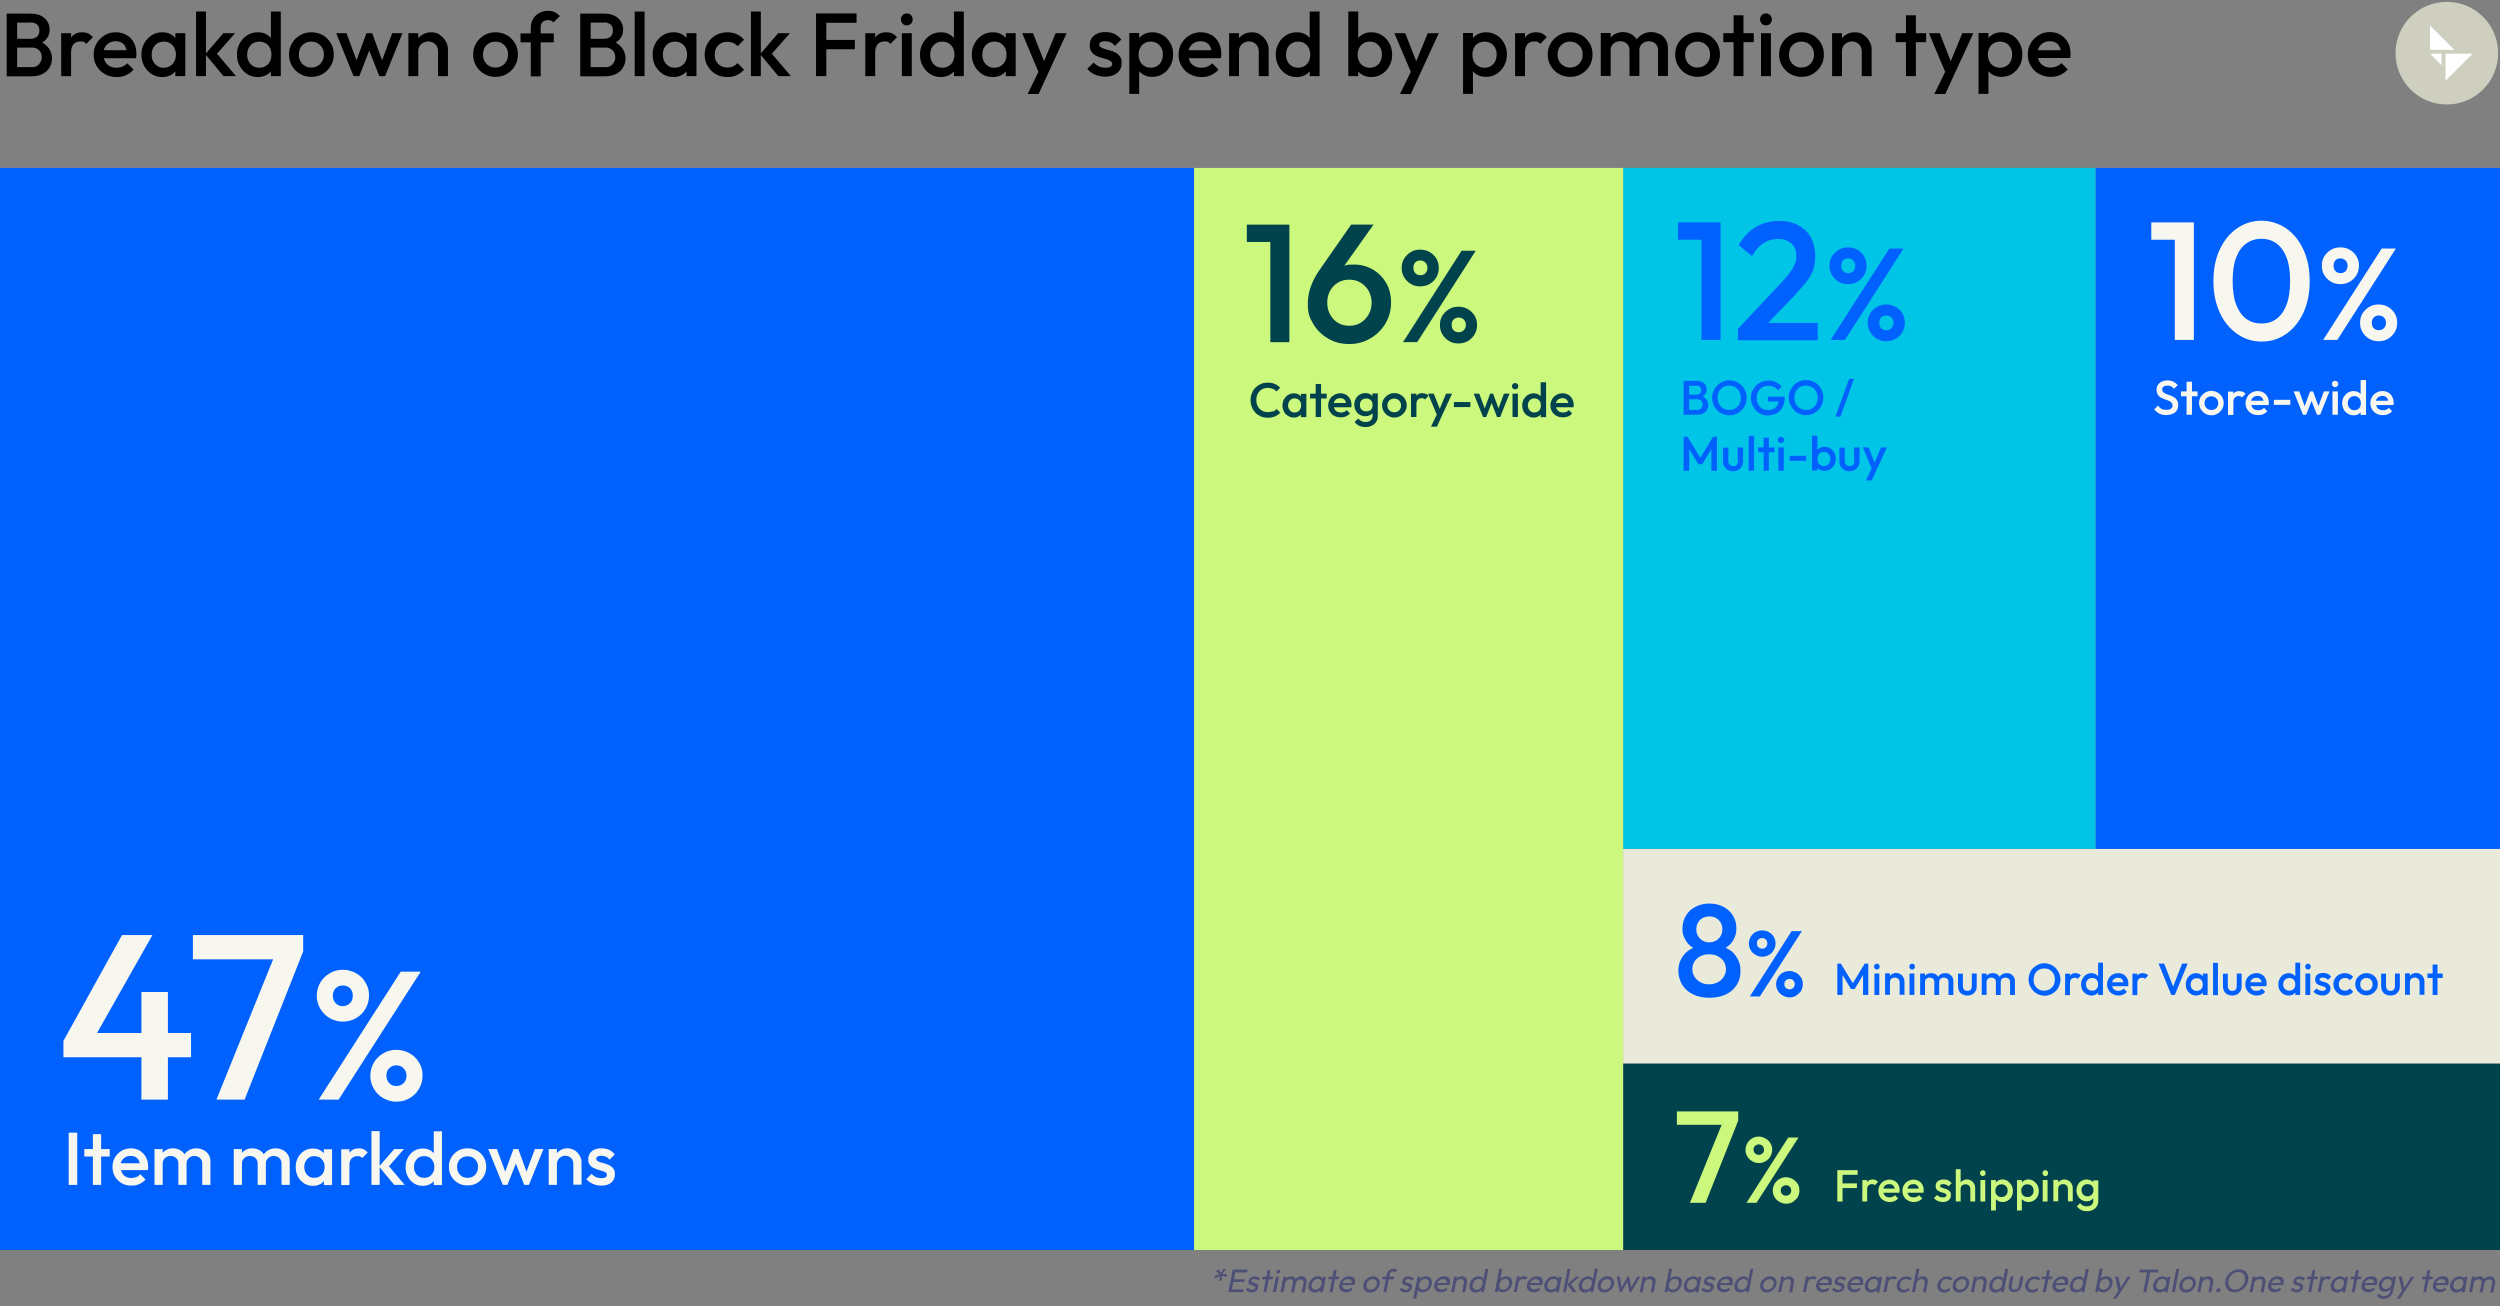 <?xml version="1.0" encoding="UTF-8"?>
<svg id="Layer_1" xmlns="http://www.w3.org/2000/svg" version="1.1" viewBox="0 0 1340 700">
  <rect x="0" y="0" width="1340" height="700" fill="#808080" stroke="none"/>
  <!-- Generator: Adobe Illustrator 30.0.0, SVG Export Plug-In . SVG Version: 2.1.1 Build 123)  -->
  <defs>
    <style>
      .st0 {
        fill: #0061ff;
      }

      .st1 {
        fill: #cfcfc0;
      }

      .st2 {
        fill: #fff;
      }

      .st3 {
        fill: #4e4f76;
      }

      .st4 {
        fill: #eaeadb;
      }

      .st5 {
        fill: #f7f7ef;
      }

      .st6 {
        fill: #00c5e7;
      }

      .st7 {
        fill: #ccf87d;
      }

      .st8 {
        fill: #00434c;
      }
    </style>
  </defs>
  <g id="b">
    <rect class="st8" x="870" y="570" width="470" height="100"/>
  </g>
  <g id="c">
    <rect class="st4" x="870" y="455" width="470" height="115"/>
  </g>
  <g id="d">
    <rect class="st0" x="1123.2" y="90" width="216.8" height="365"/>
  </g>
  <g id="e">
    <rect class="st6" x="870" y="90" width="253.2" height="365"/>
  </g>
  <g id="f">
    <rect class="st7" x="640" y="90" width="230" height="580"/>
  </g>
  <g id="g">
    <rect class="st0" y="90" width="640" height="580"/>
  </g>
  <g>
    <polygon class="st3" points="657.1 680.5 655.9 679.9 654.4 682.4 653.1 680.3 651.8 681.3 653.7 683 650.9 684 651.3 685.3 653.9 683.8 653.5 686.6 655 686.4 654.8 683.7 657.4 684.4 657.9 683 655.1 682.8 657.1 680.5"/>
    <polygon class="st3" points="662.1 682 668.4 682 668.7 680.5 662.4 680.5 661.8 680.5 660.7 680.5 658.4 692.6 659.5 692.6 660 692.6 666.4 692.6 666.7 691.1 660.3 691.1 661.1 687.1 666.9 687.1 667.2 685.7 661.4 685.7 662.1 682"/>
    <path class="st3" d="M671.3,685.8c.3-.2.6-.2,1.1-.2s.8,0,1.1.2c.3.2.6.4.7.7l1.2-1c-.2-.5-.6-.8-1.1-1-.5-.2-1-.3-1.7-.3s-1.2,0-1.6.3c-.5.2-.9.5-1.2.8-.3.4-.5.8-.6,1.3,0,.5,0,.9,0,1.2.2.3.4.5.7.7.3.2.6.3,1,.4.4.1.7.2,1,.3.3.1.6.3.7.4.2.2.2.4.2.7,0,.3-.2.5-.5.7-.3.2-.7.3-1.2.3s-.9,0-1.3-.3-.7-.5-.9-.8l-1.2,1c.2.3.4.6.8.8.3.2.7.4,1,.5.4.1.8.2,1.3.2.9,0,1.7-.2,2.4-.7.6-.5,1-1.1,1.2-1.9,0-.5,0-.9,0-1.2-.2-.3-.4-.6-.7-.8-.3-.2-.6-.3-1-.4-.4-.1-.7-.2-1-.3-.3-.1-.6-.2-.8-.4-.2-.2-.2-.4-.2-.6,0-.3.2-.5.5-.7Z"/>
    <polygon class="st3" points="682.4 684.3 680.3 684.3 681 680.8 679.4 680.8 678.8 684.3 676.7 684.3 676.4 685.7 678.5 685.7 677.2 692.6 678.7 692.6 680.1 685.7 682.1 685.7 682.4 684.3"/>
    <polygon class="st3" points="682.3 692.6 683.9 692.6 685.5 684.3 683.9 684.3 682.3 692.6"/>
    <path class="st3" d="M686.1,680.9c-.1-.2-.4-.3-.7-.3s-.5,0-.8.3c-.2.2-.4.4-.4.7,0,.3,0,.5.1.7.1.2.4.3.7.3s.5,0,.8-.3c.2-.2.4-.4.4-.7,0-.3,0-.5-.1-.7Z"/>
    <path class="st3" d="M699.1,684.5c-.4-.3-.9-.4-1.6-.4s-1.1.1-1.7.4c-.5.3-1,.6-1.4,1.1,0,0,0,0,0,0,0,0,0,0,0,0-.2-.5-.5-.8-.9-1.1s-.9-.4-1.5-.4-1.2.1-1.7.4c-.4.2-.7.5-1,.8l.2-1h-1.6l-1.6,8.3h1.6l1-5h0c0-.4.2-.8.5-1,.2-.3.5-.5.9-.7.3-.2.7-.2,1.1-.2.6,0,1,.2,1.3.5.3.4.4.8.3,1.5l-1,5h1.6l1-5h0c0-.4.2-.8.5-1,.2-.3.5-.5.9-.7.3-.2.7-.2,1.1-.2.6,0,1,.2,1.3.5.3.4.4.8.3,1.5l-1,5h1.6l1-5.3c.1-.7,0-1.2-.1-1.7-.2-.5-.5-.8-.9-1.1Z"/>
    <path class="st3" d="M708.9,685.4c-.2-.4-.5-.7-.9-.9-.4-.3-1-.4-1.6-.4s-1.5.2-2.2.6c-.7.4-1.3.9-1.8,1.6-.5.7-.8,1.4-1,2.2-.2.8-.1,1.6.1,2.2.2.7.6,1.2,1.2,1.5s1.2.6,2,.6,1.2-.1,1.8-.4c.5-.2.9-.6,1.2-.9l-.2,1.2h1.6l1.6-8.3h-1.6l-.2,1.2ZM705.2,691.3c-.5,0-1-.1-1.3-.4-.4-.2-.6-.6-.8-1-.1-.4-.2-.9,0-1.5.1-.5.3-1,.6-1.5.3-.4.7-.8,1.1-1,.5-.2.9-.4,1.5-.4s1,.1,1.3.4c.3.2.6.6.7,1s.1.9,0,1.5c-.2.8-.5,1.5-1.1,2-.6.5-1.3.8-2,.8Z"/>
    <polygon class="st3" points="717.9 684.3 715.8 684.3 716.5 680.8 714.9 680.8 714.2 684.3 712.2 684.3 711.9 685.7 714 685.7 712.6 692.6 714.2 692.6 715.5 685.7 717.6 685.7 717.9 684.3"/>
    <path class="st3" d="M724.9,684.6c-.5-.4-1.2-.5-1.9-.5s-1.6.2-2.3.6c-.7.4-1.3.9-1.8,1.5-.5.7-.8,1.4-1,2.2-.2.8-.1,1.6.1,2.2.3.7.7,1.2,1.3,1.5s1.3.6,2.1.6,1.3-.1,1.9-.4c.6-.2,1.2-.6,1.7-1.1l-.8-1c-.3.3-.7.6-1.1.7-.4.2-.9.2-1.3.2s-1-.1-1.4-.4c-.4-.2-.7-.6-.8-1,0-.3-.1-.6-.1-.9h6.5c0-.2.1-.3.2-.5,0-.1,0-.3,0-.4.2-.8.1-1.5,0-2.1-.2-.6-.6-1.1-1.1-1.5ZM720,686.9c.3-.4.7-.7,1.1-1,.5-.2.9-.3,1.5-.3s.9.1,1.2.3c.3.2.5.5.7.9,0,.3,0,.6,0,.9h-5c.1-.3.2-.6.4-.8Z"/>
    <path class="st3" d="M738.1,684.7c-.6-.4-1.3-.6-2.1-.6s-1.6.2-2.3.6c-.7.4-1.3.9-1.9,1.5-.5.6-.8,1.4-1,2.2-.2.8-.1,1.6.1,2.2.3.7.7,1.2,1.3,1.6.6.4,1.3.6,2.1.6s1.6-.2,2.3-.6c.7-.4,1.4-.9,1.9-1.6.5-.7.8-1.4,1-2.2.2-.8.1-1.5-.2-2.2-.3-.7-.7-1.2-1.3-1.5ZM737.9,688.4c-.1.5-.3,1-.6,1.5-.3.4-.7.8-1.2,1s-.9.4-1.5.4-1-.1-1.3-.4c-.4-.2-.6-.6-.8-1-.2-.4-.2-.9,0-1.5.1-.5.3-1,.6-1.4.3-.4.7-.8,1.2-1,.5-.2.9-.4,1.5-.4s1,.1,1.3.4c.4.2.6.6.8,1,.2.4.2.9,0,1.4Z"/>
    <path class="st3" d="M748.2,680.2c-.3-.2-.7-.2-1.2-.2s-1.2.1-1.7.4-1,.6-1.3,1.1c-.4.5-.6,1-.7,1.6l-.2,1.2h-2l-.3,1.4h2l-1.3,6.9h1.6l1.3-6.9h2.6l.3-1.4h-2.6l.2-1.2c.1-.5.3-.9.6-1.2.3-.3.7-.4,1.2-.4s.5,0,.7.1c.2,0,.3.2.4.4l1.2-1c-.2-.3-.5-.6-.8-.7Z"/>
    <path class="st3" d="M756.2,688.2c-.3-.2-.6-.3-1-.4-.4-.1-.7-.2-1-.3-.3-.1-.6-.2-.8-.4-.2-.2-.2-.4-.2-.6,0-.3.2-.5.5-.7.3-.2.6-.2,1.1-.2s.8,0,1.1.2c.3.2.6.4.7.7l1.2-1c-.2-.5-.6-.8-1.1-1-.5-.2-1-.3-1.7-.3s-1.2,0-1.6.3c-.5.2-.9.5-1.2.8-.3.4-.5.8-.6,1.3,0,.5,0,.9,0,1.2.2.3.4.5.7.7.3.2.6.3,1,.4.4.1.7.2,1,.3.3.1.6.3.7.4.2.2.2.4.2.7,0,.3-.2.5-.5.7-.3.2-.7.3-1.2.3s-.9,0-1.3-.3-.7-.5-.9-.8l-1.2,1c.2.3.4.6.8.8.3.2.7.4,1,.5.4.1.8.2,1.3.2.9,0,1.7-.2,2.4-.7.6-.5,1-1.1,1.2-1.9,0-.5,0-.9,0-1.2-.2-.3-.4-.6-.7-.8Z"/>
    <path class="st3" d="M766.2,684.7c-.5-.4-1.2-.6-1.9-.6s-1.2.1-1.8.4c-.5.2-.9.6-1.3,1l.2-1.2h-1.6l-2.3,11.8h1.6l.9-4.7c.2.4.5.7.9.9.5.3,1,.4,1.6.4s1.5-.2,2.2-.6c.7-.4,1.3-.9,1.7-1.5.5-.7.8-1.4,1-2.2.2-.8.1-1.6,0-2.2-.2-.7-.6-1.2-1.1-1.6ZM765.9,688.4c-.1.6-.3,1.1-.6,1.5-.3.4-.7.8-1.1,1-.4.2-.9.4-1.5.4s-.9-.1-1.3-.4c-.4-.2-.6-.6-.7-1-.1-.4-.1-.9,0-1.5.1-.6.3-1.1.6-1.5s.7-.8,1.1-1c.4-.2.9-.4,1.5-.4s.9.1,1.3.4c.3.2.6.6.7,1s.2.9,0,1.5Z"/>
    <path class="st3" d="M775.8,684.6c-.5-.4-1.2-.5-1.9-.5s-1.6.2-2.3.6c-.7.4-1.3.9-1.8,1.5-.5.7-.8,1.4-1,2.2-.2.8-.1,1.6.1,2.2.3.7.7,1.2,1.3,1.5s1.3.6,2.1.6,1.3-.1,1.9-.4c.6-.2,1.2-.6,1.7-1.1l-.8-1c-.3.3-.7.6-1.1.7-.4.2-.9.2-1.3.2s-1-.1-1.4-.4c-.4-.2-.7-.6-.8-1,0-.3-.1-.6-.1-.9h6.5c0-.2.1-.3.2-.5,0-.1,0-.3,0-.4.2-.8.1-1.5,0-2.1-.2-.6-.6-1.1-1.1-1.5ZM770.9,686.9c.3-.4.7-.7,1.1-1,.5-.2.9-.3,1.5-.3s.9.1,1.2.3.5.5.7.9c0,.3,0,.6,0,.9h-5c.1-.3.2-.6.4-.8Z"/>
    <path class="st3" d="M785.3,684.6c-.4-.3-.9-.5-1.6-.5s-1.2.1-1.8.4c-.4.2-.8.5-1.1.9l.2-1.1h-1.6l-1.6,8.3h1.6l.9-4.8h0c0-.4.2-.8.5-1.1.2-.3.6-.6.9-.8.4-.2.8-.3,1.2-.3.6,0,1.1.2,1.4.6.3.4.4.9.3,1.6l-.9,4.8h1.6l1-5.2c.1-.6,0-1.1-.1-1.6s-.5-.9-.9-1.2Z"/>
    <path class="st3" d="M795.1,685.5c-.2-.4-.5-.7-.9-1-.5-.3-1-.4-1.6-.4s-1.5.2-2.2.6c-.7.4-1.3.9-1.7,1.6-.5.7-.8,1.4-1,2.2-.2.8-.1,1.6.1,2.2.2.7.6,1.2,1.1,1.5s1.2.6,2,.6,1.2-.1,1.8-.4c.5-.2.9-.6,1.3-1l-.2,1.2h1.6l2.4-12.5h-1.6l-1,5.4ZM792.9,690.9c-.4.2-.9.4-1.4.4s-1-.1-1.3-.4c-.4-.2-.6-.6-.8-1-.1-.4-.2-.9,0-1.5.1-.5.3-1,.6-1.5.3-.4.7-.8,1.1-1,.4-.2.9-.4,1.5-.4s1,.1,1.3.4c.3.2.6.6.7,1,.1.4.2.9,0,1.5-.1.5-.3,1-.6,1.5-.3.4-.7.8-1.1,1Z"/>
    <path class="st3" d="M809.2,684.7c-.5-.4-1.2-.6-1.9-.6s-1.2.1-1.8.4c-.5.2-.9.6-1.3,1l1-5.4h-1.6l-2.4,12.5h1.6l.2-1.2c.2.4.5.7.9.9.5.3,1,.4,1.6.4s1.5-.2,2.2-.6c.7-.4,1.3-.9,1.7-1.5.5-.7.8-1.4,1-2.2.2-.8.1-1.6,0-2.2-.2-.7-.6-1.2-1.1-1.6ZM808.9,688.4c-.1.6-.3,1.1-.6,1.5-.3.4-.7.8-1.1,1-.4.2-.9.4-1.5.4s-.9-.1-1.3-.4c-.4-.2-.6-.6-.7-1-.1-.4-.1-.9,0-1.5.1-.6.3-1.1.6-1.5s.7-.8,1.1-1c.4-.2.9-.4,1.5-.4s.9.1,1.3.4c.3.2.6.6.7,1s.2.9,0,1.5Z"/>
    <path class="st3" d="M818,684.3c-.3-.1-.7-.2-1.1-.2-.9,0-1.7.3-2.3.9,0,0-.1.1-.2.2l.2-1h-1.6l-1.6,8.3h1.6l.9-4.7h0c.1-.8.4-1.3.9-1.7.4-.4,1-.6,1.5-.6s.5,0,.7.1c.2,0,.4.2.5.4l1.2-1.1c-.2-.3-.5-.6-.8-.7Z"/>
    <path class="st3" d="M825.5,684.6c-.5-.4-1.2-.5-1.9-.5s-1.6.2-2.3.6c-.7.4-1.3.9-1.8,1.5-.5.7-.8,1.4-1,2.2-.2.8-.1,1.6.1,2.2.3.7.7,1.2,1.3,1.5s1.3.6,2.1.6,1.3-.1,1.9-.4c.6-.2,1.2-.6,1.7-1.1l-.8-1c-.3.3-.7.6-1.1.7-.4.2-.9.2-1.3.2s-1-.1-1.4-.4c-.4-.2-.7-.6-.8-1,0-.3-.1-.6-.1-.9h6.5c0-.2.1-.3.2-.5,0-.1,0-.3,0-.4.2-.8.1-1.5,0-2.1-.2-.6-.6-1.1-1.1-1.5ZM820.7,686.9c.3-.4.7-.7,1.1-1,.5-.2.9-.3,1.5-.3s.9.1,1.2.3.5.5.7.9c0,.3,0,.6,0,.9h-5c.1-.3.2-.6.4-.8Z"/>
    <path class="st3" d="M835.3,685.4c-.2-.4-.5-.7-.9-.9-.4-.3-1-.4-1.6-.4s-1.5.2-2.2.6c-.7.4-1.3.9-1.8,1.6-.5.7-.8,1.4-1,2.2-.2.8-.1,1.6.1,2.2.2.7.6,1.2,1.2,1.5s1.2.6,2,.6,1.2-.1,1.8-.4c.5-.2.9-.6,1.2-.9l-.2,1.2h1.6l1.6-8.3h-1.6l-.2,1.2ZM831.6,691.3c-.5,0-1-.1-1.3-.4-.4-.2-.6-.6-.8-1-.1-.4-.2-.9,0-1.5.1-.5.3-1,.6-1.5.3-.4.7-.8,1.1-1,.5-.2.9-.4,1.5-.4s1,.1,1.3.4c.3.2.6.6.7,1s.1.9,0,1.5c-.2.8-.5,1.5-1.1,2-.6.5-1.3.8-2,.8Z"/>
    <polygon class="st3" points="846.6 684.3 844.7 684.3 840.2 688.2 841.8 680.1 840.2 680.1 837.8 692.6 839.3 692.6 840.1 688.5 843.1 692.6 845.1 692.6 842 688.3 846.6 684.3"/>
    <path class="st3" d="M853.7,685.5c-.2-.4-.5-.7-.9-1-.5-.3-1-.4-1.6-.4s-1.5.2-2.2.6c-.7.4-1.3.9-1.7,1.6-.5.7-.8,1.4-1,2.2-.2.8-.1,1.6.1,2.2.2.7.6,1.2,1.1,1.5s1.2.6,2,.6,1.2-.1,1.8-.4c.5-.2.9-.6,1.3-1l-.2,1.2h1.6l2.4-12.5h-1.6l-1,5.4ZM851.5,690.9c-.4.2-.9.4-1.4.4s-1-.1-1.3-.4c-.4-.2-.6-.6-.8-1-.1-.4-.2-.9,0-1.5.1-.5.3-1,.6-1.5.3-.4.7-.8,1.1-1,.4-.2.9-.4,1.5-.4s1,.1,1.3.4c.3.2.6.6.7,1,.1.4.2.9,0,1.5-.1.5-.3,1-.6,1.5-.3.4-.7.8-1.1,1Z"/>
    <path class="st3" d="M863.7,684.7c-.6-.4-1.3-.6-2.1-.6s-1.6.2-2.3.6c-.7.4-1.3.9-1.9,1.5-.5.6-.8,1.4-1,2.2-.2.8-.1,1.6.1,2.2.3.7.7,1.2,1.3,1.6.6.4,1.3.6,2.1.6s1.6-.2,2.3-.6c.7-.4,1.4-.9,1.9-1.6.5-.7.8-1.4,1-2.2.2-.8.1-1.5-.2-2.2-.3-.7-.7-1.2-1.3-1.5ZM863.5,688.4c-.1.5-.3,1-.6,1.5-.3.4-.7.8-1.2,1s-.9.4-1.5.4-1-.1-1.3-.4c-.4-.2-.6-.6-.8-1-.2-.4-.2-.9,0-1.5.1-.5.3-1,.6-1.4.3-.4.7-.8,1.2-1,.5-.2.9-.4,1.5-.4s1,.1,1.3.4c.4.2.6.6.8,1,.2.4.2.9,0,1.4Z"/>
    <polygon class="st3" points="877.5 684.3 874.3 690 873.3 684.3 872.4 684.3 869.2 690 868.2 684.3 866.6 684.3 868.2 692.6 869.1 692.6 872.3 687.1 873.4 692.6 874.3 692.6 879.2 684.3 877.5 684.3"/>
    <path class="st3" d="M886.4,684.6c-.4-.3-.9-.5-1.6-.5s-1.2.1-1.8.4c-.4.2-.8.5-1.1.9l.2-1.1h-1.6l-1.6,8.3h1.6l.9-4.8h0c0-.4.2-.8.5-1.1.2-.3.6-.6.9-.8.4-.2.8-.3,1.2-.3.6,0,1.1.2,1.4.6.3.4.4.9.3,1.6l-.9,4.8h1.6l1-5.2c.1-.6,0-1.1-.1-1.6s-.5-.9-.9-1.2Z"/>
    <path class="st3" d="M900.2,684.7c-.5-.4-1.2-.6-1.9-.6s-1.2.1-1.8.4c-.5.2-.9.6-1.3,1l1-5.4h-1.6l-2.4,12.5h1.6l.2-1.2c.2.4.5.7.9.9.5.3,1,.4,1.6.4s1.5-.2,2.2-.6,1.3-.9,1.7-1.5c.5-.7.8-1.4,1-2.2.2-.8.1-1.6,0-2.2-.2-.7-.6-1.2-1.1-1.6ZM899.8,688.4c-.1.6-.3,1.1-.6,1.5-.3.4-.7.8-1.1,1-.4.2-.9.4-1.5.4s-.9-.1-1.3-.4c-.4-.2-.6-.6-.7-1-.1-.4-.1-.9,0-1.5.1-.6.3-1.1.6-1.5s.7-.8,1.1-1c.4-.2.9-.4,1.5-.4s.9.1,1.3.4c.3.2.6.6.7,1s.2.9,0,1.5Z"/>
    <path class="st3" d="M910.1,685.4c-.2-.4-.5-.7-.9-.9-.4-.3-1-.4-1.6-.4s-1.5.2-2.2.6c-.7.4-1.3.9-1.8,1.6-.5.7-.8,1.4-1,2.2-.2.8-.1,1.6.1,2.2.2.7.6,1.2,1.2,1.5s1.2.6,2,.6,1.2-.1,1.8-.4c.5-.2.9-.6,1.2-.9l-.2,1.2h1.6l1.6-8.3h-1.6l-.2,1.2ZM906.4,691.3c-.5,0-1-.1-1.3-.4-.4-.2-.6-.6-.8-1-.1-.4-.2-.9,0-1.5.1-.5.3-1,.6-1.5.3-.4.7-.8,1.1-1,.5-.2.9-.4,1.5-.4s1,.1,1.3.4c.3.2.6.6.7,1s.1.9,0,1.5c-.2.8-.5,1.5-1.1,2-.6.5-1.3.8-2,.8Z"/>
    <path class="st3" d="M915.5,685.8c.3-.2.6-.2,1.1-.2s.8,0,1.1.2c.3.2.6.4.7.7l1.2-1c-.2-.5-.6-.8-1.1-1-.5-.2-1-.3-1.7-.3s-1.2,0-1.6.3c-.5.2-.9.5-1.2.8-.3.4-.5.8-.6,1.3,0,.5,0,.9,0,1.2.2.3.4.5.7.7.3.2.6.3,1,.4.4.1.7.2,1,.3.3.1.6.3.7.4.2.2.2.4.2.7,0,.3-.2.5-.5.7-.3.2-.7.3-1.2.3s-.9,0-1.3-.3-.7-.5-.9-.8l-1.2,1c.2.3.4.6.8.8.3.2.7.4,1,.5.4.1.8.2,1.3.2.9,0,1.7-.2,2.4-.7.6-.5,1-1.1,1.2-1.9,0-.5,0-.9,0-1.2-.2-.3-.4-.6-.7-.8-.3-.2-.6-.3-1-.4-.4-.1-.7-.2-1-.3-.3-.1-.6-.2-.8-.4-.2-.2-.2-.4-.2-.6,0-.3.2-.5.5-.7Z"/>
    <path class="st3" d="M927.4,684.6c-.5-.4-1.2-.5-1.9-.5s-1.6.2-2.3.6c-.7.4-1.3.9-1.8,1.5-.5.7-.8,1.4-1,2.2-.2.8-.1,1.6.1,2.2.3.7.7,1.2,1.3,1.5s1.3.6,2.1.6,1.3-.1,1.9-.4c.6-.2,1.2-.6,1.7-1.1l-.8-1c-.3.3-.7.6-1.1.7-.4.2-.9.2-1.3.2s-1-.1-1.4-.4c-.4-.2-.7-.6-.8-1,0-.3-.1-.6-.1-.9h6.5c0-.2.1-.3.2-.5,0-.1,0-.3,0-.4.2-.8.1-1.5,0-2.1-.2-.6-.6-1.1-1.1-1.5ZM922.5,686.9c.3-.4.7-.7,1.1-1,.5-.2.9-.3,1.5-.3s.9.1,1.2.3.5.5.7.9c0,.3,0,.6,0,.9h-5c.1-.3.2-.6.4-.8Z"/>
    <path class="st3" d="M937.1,685.5c-.2-.4-.5-.7-.9-1-.5-.3-1-.4-1.6-.4s-1.5.2-2.2.6c-.7.4-1.3.9-1.7,1.6-.5.7-.8,1.4-1,2.2-.2.8-.1,1.6.1,2.2.2.7.6,1.2,1.1,1.5s1.2.6,2,.6,1.2-.1,1.8-.4c.5-.2.9-.6,1.3-1l-.2,1.2h1.6l2.4-12.5h-1.6l-1,5.4ZM934.9,690.9c-.4.2-.9.4-1.4.4s-1-.1-1.3-.4c-.4-.2-.6-.6-.8-1-.1-.4-.2-.9,0-1.5.1-.5.3-1,.6-1.5.3-.4.7-.8,1.1-1,.4-.2.9-.4,1.5-.4s1,.1,1.3.4c.3.2.6.6.7,1,.1.4.2.9,0,1.5-.1.5-.3,1-.6,1.5-.3.4-.7.8-1.1,1Z"/>
    <path class="st3" d="M950.8,684.7c-.6-.4-1.3-.6-2.1-.6s-1.6.2-2.3.6c-.7.4-1.3.9-1.9,1.5-.5.6-.8,1.4-1,2.2-.2.8-.1,1.6.1,2.2.3.7.7,1.2,1.3,1.6.6.4,1.3.6,2.1.6s1.6-.2,2.3-.6c.7-.4,1.4-.9,1.9-1.6.5-.7.8-1.4,1-2.2.2-.8.1-1.5-.2-2.2-.3-.7-.7-1.2-1.3-1.5ZM950.6,688.4c-.1.5-.3,1-.6,1.5-.3.4-.7.8-1.2,1s-.9.4-1.5.4-1-.1-1.3-.4c-.4-.2-.6-.6-.8-1-.2-.4-.2-.9,0-1.5.1-.5.3-1,.6-1.4.3-.4.7-.8,1.2-1,.5-.2.9-.4,1.5-.4s1,.1,1.3.4c.4.2.6.6.8,1,.2.4.2.9,0,1.4Z"/>
    <path class="st3" d="M960.6,684.6c-.4-.3-.9-.5-1.6-.5s-1.2.1-1.8.4c-.4.2-.8.5-1.1.9l.2-1.1h-1.6l-1.6,8.3h1.6l.9-4.8h0c0-.4.2-.8.5-1.1.2-.3.6-.6.9-.8.4-.2.8-.3,1.2-.3.6,0,1.1.2,1.4.6s.4.9.3,1.6l-.9,4.8h1.6l1-5.2c.1-.6,0-1.1-.1-1.6-.2-.5-.5-.9-.9-1.2Z"/>
    <path class="st3" d="M973,684.3c-.3-.1-.7-.2-1.1-.2-.9,0-1.7.3-2.3.9,0,0-.1.1-.2.2l.2-1h-1.6l-1.6,8.3h1.6l.9-4.7h0c.1-.8.4-1.3.9-1.7.4-.4,1-.6,1.5-.6s.5,0,.7.1c.2,0,.4.2.5.4l1.2-1.1c-.2-.3-.5-.6-.8-.7Z"/>
    <path class="st3" d="M980.5,684.6c-.5-.4-1.2-.5-1.9-.5s-1.6.2-2.3.6c-.7.4-1.3.9-1.8,1.5-.5.7-.8,1.4-1,2.2-.2.8-.1,1.6.1,2.2.3.7.7,1.2,1.3,1.5s1.3.6,2.1.6,1.3-.1,1.9-.4c.6-.2,1.2-.6,1.7-1.1l-.8-1c-.3.3-.7.6-1.1.7-.4.2-.9.2-1.3.2s-1-.1-1.4-.4c-.4-.2-.7-.6-.8-1,0-.3-.1-.6-.1-.9h6.5c0-.2.1-.3.2-.5,0-.1,0-.3,0-.4.2-.8.1-1.5,0-2.1-.2-.6-.6-1.1-1.1-1.5ZM975.6,686.9c.3-.4.7-.7,1.1-1,.5-.2.9-.3,1.5-.3s.9.1,1.2.3c.3.2.5.5.7.9,0,.3,0,.6,0,.9h-5c.1-.3.2-.6.4-.8Z"/>
    <path class="st3" d="M985.5,685.8c.3-.2.6-.2,1.1-.2s.8,0,1.1.2c.3.2.6.4.7.7l1.2-1c-.2-.5-.6-.8-1.1-1-.5-.2-1-.3-1.7-.3s-1.2,0-1.6.3c-.5.2-.9.5-1.2.8-.3.4-.5.8-.6,1.3,0,.5,0,.9,0,1.2.2.3.4.5.7.7.3.2.6.3,1,.4.4.1.7.2,1,.3.3.1.6.3.7.4.2.2.2.4.2.7,0,.3-.2.5-.5.7s-.7.3-1.2.3-.9,0-1.3-.3-.7-.5-.9-.8l-1.2,1c.2.3.4.6.8.8.3.2.7.4,1,.5.4.1.8.2,1.3.2.9,0,1.7-.2,2.4-.7.6-.5,1-1.1,1.2-1.9,0-.5,0-.9,0-1.2-.2-.3-.4-.6-.7-.8-.3-.2-.6-.3-1-.4-.4-.1-.7-.2-1-.3-.3-.1-.6-.2-.8-.4-.2-.2-.2-.4-.2-.6s.2-.5.5-.7Z"/>
    <path class="st3" d="M997.3,684.6c-.5-.4-1.2-.5-1.9-.5s-1.6.2-2.3.6c-.7.4-1.3.9-1.8,1.5-.5.7-.8,1.4-1,2.2-.2.8-.1,1.6.1,2.2.3.7.7,1.2,1.3,1.5s1.3.6,2.1.6,1.3-.1,1.9-.4c.6-.2,1.2-.6,1.7-1.1l-.8-1c-.3.3-.7.6-1.1.7-.4.2-.9.2-1.3.2s-1-.1-1.4-.4c-.4-.2-.7-.6-.8-1,0-.3-.1-.6-.1-.9h6.5c0-.2.1-.3.2-.5,0-.1,0-.3,0-.4.2-.8.1-1.5,0-2.1-.2-.6-.6-1.1-1.1-1.5ZM992.5,686.9c.3-.4.7-.7,1.1-1,.5-.2.9-.3,1.5-.3s.9.1,1.2.3.5.5.7.9c0,.3,0,.6,0,.9h-5c.1-.3.2-.6.4-.8Z"/>
    <path class="st3" d="M1007.1,685.4c-.2-.4-.5-.7-.9-.9-.4-.3-1-.4-1.6-.4s-1.5.2-2.2.6c-.7.4-1.3.9-1.8,1.6-.5.7-.8,1.4-1,2.2-.2.8-.1,1.6.1,2.2.2.7.6,1.2,1.2,1.5s1.2.6,2,.6,1.2-.1,1.8-.4c.5-.2.9-.6,1.2-.9l-.2,1.2h1.6l1.6-8.3h-1.6l-.2,1.2ZM1003.4,691.3c-.5,0-1-.1-1.3-.4-.4-.2-.6-.6-.8-1-.1-.4-.2-.9,0-1.5.1-.5.3-1,.6-1.5.3-.4.7-.8,1.1-1,.5-.2.9-.4,1.5-.4s1,.1,1.3.4c.3.2.6.6.7,1s.1.9,0,1.5c-.2.8-.5,1.5-1.1,2-.6.5-1.3.8-2,.8Z"/>
    <path class="st3" d="M1016.1,684.3c-.3-.1-.7-.2-1.1-.2-.9,0-1.7.3-2.3.9,0,0-.1.1-.2.2l.2-1h-1.6l-1.6,8.3h1.6l.9-4.7h0c.1-.8.4-1.3.9-1.7.4-.4,1-.6,1.5-.6s.5,0,.7.1c.2,0,.4.2.5.4l1.2-1.1c-.2-.3-.5-.6-.8-.7Z"/>
    <path class="st3" d="M1018.8,687c.3-.4.7-.8,1.2-1,.5-.2.9-.4,1.5-.4s.8,0,1.2.2c.3.2.6.4.8.7l1.3-1c-.3-.5-.7-.8-1.2-1s-1.1-.4-1.7-.4-1.6.2-2.3.6c-.7.4-1.4.9-1.9,1.5-.5.7-.8,1.4-1,2.2-.2.8-.1,1.5.1,2.2.2.7.7,1.2,1.3,1.6.6.4,1.3.6,2.1.6s1.3-.1,1.9-.4,1.1-.6,1.6-1l-.8-1c-.3.3-.7.5-1.1.7-.4.2-.8.2-1.3.2s-1-.1-1.3-.4c-.4-.2-.6-.6-.8-1-.2-.4-.2-.9,0-1.5.1-.5.3-1,.6-1.5Z"/>
    <path class="st3" d="M1032.3,684.5c-.4-.3-1-.4-1.6-.4s-1.2.1-1.8.4c-.4.2-.8.5-1.1.9l1-5.3h-1.6l-2.4,12.5h1.6l.9-4.8h0c0-.4.2-.8.5-1.1.2-.3.6-.6.9-.8.4-.2.8-.3,1.2-.3.6,0,1.1.2,1.4.6s.4.9.3,1.6l-.9,4.8h1.6l1-5.2c.1-.7,0-1.2,0-1.7-.2-.5-.5-.9-.9-1.2Z"/>
    <path class="st3" d="M1040.6,687c.3-.4.7-.8,1.2-1,.5-.2.9-.4,1.5-.4s.8,0,1.2.2c.3.2.6.4.8.7l1.3-1c-.3-.5-.7-.8-1.2-1s-1.1-.4-1.7-.4-1.6.2-2.3.6c-.7.4-1.4.9-1.9,1.5-.5.7-.8,1.4-1,2.2-.2.8-.1,1.5.1,2.2.2.7.7,1.2,1.3,1.6.6.4,1.3.6,2.1.6s1.3-.1,1.9-.4,1.1-.6,1.6-1l-.8-1c-.3.3-.7.5-1.1.7-.4.2-.8.2-1.3.2s-1-.1-1.3-.4c-.4-.2-.6-.6-.8-1-.2-.4-.2-.9,0-1.5.1-.5.3-1,.6-1.5Z"/>
    <path class="st3" d="M1054,684.7c-.6-.4-1.3-.6-2.1-.6s-1.6.2-2.3.6c-.7.4-1.3.9-1.9,1.5-.5.6-.8,1.4-1,2.2-.2.8-.1,1.6.1,2.2.3.7.7,1.2,1.3,1.6.6.4,1.3.6,2.1.6s1.6-.2,2.3-.6c.7-.4,1.4-.9,1.9-1.6.5-.7.8-1.4,1-2.2.2-.8.1-1.5-.2-2.2-.3-.7-.7-1.2-1.3-1.5ZM1053.8,688.4c-.1.5-.3,1-.6,1.5-.3.4-.7.8-1.2,1s-.9.4-1.5.4-1-.1-1.3-.4c-.4-.2-.6-.6-.8-1-.2-.4-.2-.9,0-1.5.1-.5.3-1,.6-1.4.3-.4.7-.8,1.2-1,.5-.2.9-.4,1.5-.4s1,.1,1.3.4c.4.2.6.6.8,1,.2.4.2.9,0,1.4Z"/>
    <path class="st3" d="M1063.9,684.6c-.4-.3-.9-.5-1.6-.5s-1.2.1-1.8.4c-.4.2-.8.5-1.1.9l.2-1.1h-1.6l-1.6,8.3h1.6l.9-4.8h0c0-.4.2-.8.5-1.1.2-.3.6-.6.9-.8.4-.2.8-.3,1.2-.3.6,0,1.1.2,1.4.6s.4.9.3,1.6l-.9,4.8h1.6l1-5.2c.1-.6,0-1.1-.1-1.6-.2-.5-.5-.9-.9-1.2Z"/>
    <path class="st3" d="M1073.7,685.5c-.2-.4-.5-.7-.9-1-.5-.3-1-.4-1.6-.4s-1.5.2-2.2.6c-.7.4-1.3.9-1.7,1.6-.5.7-.8,1.4-1,2.2-.2.8-.1,1.6.1,2.2.2.7.6,1.2,1.1,1.5s1.2.6,2,.6,1.2-.1,1.8-.4c.5-.2.9-.6,1.3-1l-.2,1.2h1.6l2.4-12.5h-1.6l-1,5.4ZM1071.5,690.9c-.4.2-.9.4-1.4.4s-1-.1-1.3-.4c-.4-.2-.6-.6-.8-1-.1-.4-.2-.9,0-1.5.1-.5.3-1,.6-1.5.3-.4.7-.8,1.1-1,.4-.2.9-.4,1.5-.4s1,.1,1.3.4c.3.2.6.6.7,1,.1.4.2.9,0,1.5-.1.5-.3,1-.6,1.5-.3.4-.7.8-1.1,1Z"/>
    <path class="st3" d="M1082.2,689c-.1.7-.4,1.2-.8,1.6-.4.4-.9.6-1.6.6s-.7,0-1-.3c-.3-.2-.4-.4-.5-.8,0-.3,0-.7,0-1.2l.9-4.8h-1.6l-.9,4.8c-.1.7-.1,1.4,0,1.9.2.5.5,1,1,1.3.5.3,1.1.5,1.8.5s1.3-.2,1.9-.5c.6-.3,1.1-.7,1.5-1.3.4-.5.7-1.2.8-1.9l.9-4.8h-1.6l-.9,4.8Z"/>
    <path class="st3" d="M1087.7,687c.3-.4.7-.8,1.2-1,.5-.2.9-.4,1.5-.4s.8,0,1.2.2c.3.2.6.4.8.7l1.3-1c-.3-.5-.7-.8-1.2-1s-1.1-.4-1.7-.4-1.6.2-2.3.6c-.7.4-1.4.9-1.9,1.5-.5.7-.8,1.4-1,2.2-.2.8-.1,1.5.1,2.2.2.7.7,1.2,1.3,1.6.6.4,1.3.6,2.1.6s1.3-.1,1.9-.4,1.1-.6,1.6-1l-.8-1c-.3.3-.7.5-1.1.7-.4.2-.8.2-1.3.2s-1-.1-1.3-.4c-.4-.2-.6-.6-.8-1-.2-.4-.2-.9,0-1.5.1-.5.3-1,.6-1.5Z"/>
    <polygon class="st3" points="1100.2 684.3 1098.1 684.3 1098.8 680.8 1097.2 680.8 1096.6 684.3 1094.5 684.3 1094.2 685.7 1096.3 685.7 1094.9 692.6 1096.5 692.6 1097.9 685.7 1099.9 685.7 1100.2 684.3"/>
    <path class="st3" d="M1107.2,684.6c-.5-.4-1.2-.5-1.9-.5s-1.6.2-2.3.6c-.7.4-1.3.9-1.8,1.5-.5.7-.8,1.4-1,2.2-.2.8-.1,1.6.1,2.2.3.7.7,1.2,1.3,1.5s1.3.6,2.1.6,1.3-.1,1.9-.4c.6-.2,1.2-.6,1.7-1.1l-.8-1c-.3.3-.7.6-1.1.7-.4.2-.9.2-1.3.2s-1-.1-1.4-.4c-.4-.2-.7-.6-.8-1,0-.3-.1-.6-.1-.9h6.5c0-.2.1-.3.2-.5,0-.1,0-.3,0-.4.2-.8.1-1.5,0-2.1-.2-.6-.6-1.1-1.1-1.5ZM1102.3,686.9c.3-.4.7-.7,1.1-1,.5-.2.9-.3,1.5-.3s.9.1,1.2.3c.3.2.5.5.7.9,0,.3,0,.6,0,.9h-5c.1-.3.2-.6.4-.8Z"/>
    <path class="st3" d="M1116.9,685.5c-.2-.4-.5-.7-.9-1-.5-.3-1-.4-1.6-.4s-1.5.2-2.2.6c-.7.4-1.3.9-1.7,1.6-.5.7-.8,1.4-1,2.2-.2.8-.1,1.6.1,2.2.2.7.6,1.2,1.1,1.5s1.2.6,2,.6,1.2-.1,1.8-.4c.5-.2.9-.6,1.3-1l-.2,1.2h1.6l2.4-12.5h-1.6l-1,5.4ZM1114.7,690.9c-.4.2-.9.4-1.4.4s-1-.1-1.3-.4c-.4-.2-.6-.6-.8-1-.1-.4-.2-.9,0-1.5.1-.5.3-1,.6-1.5.3-.4.7-.8,1.1-1,.4-.2.9-.4,1.5-.4s1,.1,1.3.4c.3.2.6.6.7,1,.1.4.2.9,0,1.5-.1.5-.3,1-.6,1.5-.3.4-.7.8-1.1,1Z"/>
    <path class="st3" d="M1131,684.7c-.5-.4-1.2-.6-1.9-.6s-1.2.1-1.8.4c-.5.2-.9.6-1.3,1l1-5.4h-1.6l-2.4,12.5h1.6l.2-1.2c.2.4.5.7.9.9.5.3,1,.4,1.6.4s1.5-.2,2.2-.6c.7-.4,1.3-.9,1.7-1.5.5-.7.8-1.4,1-2.2.2-.8.1-1.6,0-2.2-.2-.7-.6-1.2-1.1-1.6ZM1130.6,688.4c-.1.6-.3,1.1-.6,1.5-.3.4-.7.8-1.1,1-.4.2-.9.4-1.5.4s-.9-.1-1.3-.4c-.4-.2-.6-.6-.7-1-.1-.4-.1-.9,0-1.5.1-.6.3-1.1.6-1.5s.7-.8,1.1-1c.4-.2.9-.4,1.5-.4s.9.1,1.3.4c.3.2.6.6.7,1s.2.9,0,1.5Z"/>
    <polygon class="st3" points="1136.7 690.2 1135.4 684.3 1133.7 684.3 1135.4 691.9 1132.6 696.1 1134.3 696.1 1136.6 692.7 1142.1 684.3 1140.3 684.3 1136.7 690.2"/>
    <polygon class="st3" points="1156.6 682 1156.9 680.5 1147 680.5 1146.7 682 1150.8 682 1148.8 692.6 1150.4 692.6 1152.5 682 1156.6 682"/>
    <path class="st3" d="M1161.6,685.4c-.2-.4-.5-.7-.9-.9-.4-.3-1-.4-1.6-.4s-1.5.2-2.2.6c-.7.4-1.3.9-1.8,1.6-.5.7-.8,1.4-1,2.2-.2.8-.1,1.6.1,2.2.2.7.6,1.2,1.2,1.5s1.2.6,2,.6,1.2-.1,1.8-.4c.5-.2.9-.6,1.2-.9l-.2,1.2h1.6l1.6-8.3h-1.6l-.2,1.2ZM1158,691.3c-.5,0-1-.1-1.3-.4-.4-.2-.6-.6-.8-1-.1-.4-.2-.9,0-1.5.1-.5.3-1,.6-1.5.3-.4.7-.8,1.1-1,.5-.2.9-.4,1.5-.4s1,.1,1.3.4c.3.2.6.6.7,1s.1.9,0,1.5c-.2.8-.5,1.5-1.1,2-.6.5-1.3.8-2,.8Z"/>
    <polygon class="st3" points="1164.1 692.6 1165.7 692.6 1168.1 680.1 1166.5 680.1 1164.1 692.6"/>
    <path class="st3" d="M1175.5,684.7c-.6-.4-1.3-.6-2.1-.6s-1.6.2-2.3.6c-.7.4-1.3.9-1.9,1.5-.5.6-.8,1.4-1,2.2-.2.8-.1,1.6.1,2.2.3.7.7,1.2,1.3,1.6.6.4,1.3.6,2.1.6s1.6-.2,2.3-.6c.7-.4,1.4-.9,1.9-1.6.5-.7.8-1.4,1-2.2.2-.8.1-1.5-.2-2.2-.3-.7-.7-1.2-1.3-1.5ZM1175.3,688.4c-.1.5-.3,1-.6,1.5-.3.4-.7.8-1.2,1s-.9.4-1.5.4-1-.1-1.3-.4c-.4-.2-.6-.6-.8-1-.2-.4-.2-.9,0-1.5.1-.5.3-1,.6-1.4.3-.4.7-.8,1.2-1,.5-.2.9-.4,1.5-.4s1,.1,1.3.4c.4.2.6.6.8,1,.2.4.2.9,0,1.4Z"/>
    <path class="st3" d="M1185.3,684.6c-.4-.3-.9-.5-1.6-.5s-1.2.1-1.8.4c-.4.2-.8.5-1.1.9l.2-1.1h-1.6l-1.6,8.3h1.6l.9-4.8h0c0-.4.2-.8.5-1.1.2-.3.6-.6.9-.8.4-.2.8-.3,1.2-.3.6,0,1.1.2,1.4.6.3.4.4.9.3,1.6l-.9,4.8h1.6l1-5.2c.1-.6,0-1.1-.1-1.6s-.5-.9-.9-1.2Z"/>
    <path class="st3" d="M1189.3,690.5c-.3,0-.6.1-.9.3-.3.2-.4.5-.5.8,0,.3,0,.6.2.8s.4.3.7.3.6-.1.9-.3c.3-.2.4-.5.5-.8,0-.3,0-.6-.2-.8-.2-.2-.4-.3-.8-.3Z"/>
    <path class="st3" d="M1204.1,682.1c-.4-.6-1-1-1.7-1.3-.7-.3-1.5-.5-2.3-.5s-1.7.2-2.5.5c-.8.3-1.5.8-2.2,1.3-.7.6-1.2,1.2-1.7,2s-.8,1.6-.9,2.4c-.2.9-.2,1.7,0,2.4.2.8.5,1.4.9,2,.4.6,1,1,1.7,1.3.7.3,1.5.5,2.3.5s1.7-.2,2.5-.5c.8-.3,1.5-.8,2.2-1.3.7-.6,1.2-1.2,1.7-2,.5-.8.8-1.6.9-2.4.2-.9.2-1.7,0-2.4-.2-.8-.5-1.4-.9-2ZM1203.3,686.5c-.2.9-.5,1.7-1,2.4-.5.7-1.2,1.3-1.9,1.7-.7.4-1.5.6-2.4.6s-1.2-.1-1.7-.4-.9-.6-1.2-1-.5-.9-.6-1.5c-.1-.6,0-1.2,0-1.9.2-.9.5-1.7,1-2.4.5-.7,1.1-1.2,1.9-1.6.7-.4,1.5-.6,2.4-.6s1.2.1,1.7.3c.5.2.9.6,1.2,1,.3.4.5.9.6,1.5.1.6.1,1.2,0,1.9Z"/>
    <path class="st3" d="M1213.3,684.6c-.4-.3-.9-.5-1.6-.5s-1.2.1-1.8.4c-.4.2-.8.5-1.1.9l.2-1.1h-1.6l-1.6,8.3h1.6l.9-4.8h0c0-.4.2-.8.5-1.1.2-.3.6-.6.9-.8.4-.2.8-.3,1.2-.3.6,0,1.1.2,1.4.6.3.4.4.9.3,1.6l-.9,4.8h1.6l1-5.2c.1-.6,0-1.1-.1-1.6s-.5-.9-.9-1.2Z"/>
    <path class="st3" d="M1222.7,684.6c-.5-.4-1.2-.5-1.9-.5s-1.6.2-2.3.6c-.7.4-1.3.9-1.8,1.5-.5.7-.8,1.4-1,2.2-.2.8-.1,1.6.1,2.2.3.7.7,1.2,1.3,1.5s1.3.6,2.1.6,1.3-.1,1.9-.4c.6-.2,1.2-.6,1.7-1.1l-.8-1c-.3.3-.7.6-1.1.7-.4.2-.9.2-1.3.2s-1-.1-1.4-.4c-.4-.2-.7-.6-.8-1,0-.3-.1-.6-.1-.9h6.5c0-.2.1-.3.2-.5,0-.1,0-.3,0-.4.2-.8.1-1.5,0-2.1-.2-.6-.6-1.1-1.1-1.5ZM1217.9,686.9c.3-.4.7-.7,1.1-1,.5-.2.9-.3,1.5-.3s.9.1,1.2.3c.3.2.5.5.7.9,0,.3,0,.6,0,.9h-5c.1-.3.2-.6.4-.8Z"/>
    <path class="st3" d="M1231.4,685.8c.3-.2.6-.2,1.1-.2s.8,0,1.1.2c.3.2.6.4.7.7l1.2-1c-.2-.5-.6-.8-1.1-1-.5-.2-1-.3-1.7-.3s-1.2,0-1.6.3c-.5.2-.9.5-1.2.8-.3.4-.5.8-.6,1.3,0,.5,0,.9,0,1.2.2.3.4.5.7.7.3.2.6.3,1,.4.4.1.7.2,1,.3.3.1.6.3.7.4.2.2.2.4.2.7,0,.3-.2.5-.5.7s-.7.3-1.2.3-.9,0-1.3-.3-.7-.5-.9-.8l-1.2,1c.2.3.4.6.8.8.3.2.7.4,1,.5.4.1.8.2,1.3.2.9,0,1.7-.2,2.4-.7.6-.5,1-1.1,1.2-1.9,0-.5,0-.9,0-1.2-.2-.3-.4-.6-.7-.8-.3-.2-.6-.3-1-.4-.4-.1-.7-.2-1-.3-.3-.1-.6-.2-.8-.4-.2-.2-.2-.4-.2-.6s.2-.5.5-.7Z"/>
    <polygon class="st3" points="1242.4 684.3 1240.4 684.3 1241 680.8 1239.5 680.8 1238.8 684.3 1236.7 684.3 1236.5 685.7 1238.5 685.7 1237.2 692.6 1238.8 692.6 1240.1 685.7 1242.1 685.7 1242.4 684.3"/>
    <path class="st3" d="M1248.9,684.3c-.3-.1-.7-.2-1.1-.2-.9,0-1.7.3-2.3.9,0,0-.1.1-.2.2l.2-1h-1.6l-1.6,8.3h1.6l.9-4.7h0c.1-.8.4-1.3.9-1.7.4-.4,1-.6,1.5-.6s.5,0,.7.1c.2,0,.4.2.5.4l1.2-1.1c-.2-.3-.5-.6-.8-.7Z"/>
    <path class="st3" d="M1256.8,685.4c-.2-.4-.5-.7-.9-.9-.4-.3-1-.4-1.6-.4s-1.5.2-2.2.6c-.7.4-1.3.9-1.8,1.6-.5.7-.8,1.4-1,2.2-.2.8-.1,1.6.1,2.2.2.7.6,1.2,1.2,1.5s1.2.6,2,.6,1.2-.1,1.8-.4c.5-.2.9-.6,1.2-.9l-.2,1.2h1.6l1.6-8.3h-1.6l-.2,1.2ZM1253.2,691.3c-.5,0-1-.1-1.3-.4-.4-.2-.6-.6-.8-1-.1-.4-.2-.9,0-1.5.1-.5.3-1,.6-1.5.3-.4.7-.8,1.1-1,.5-.2.9-.4,1.5-.4s1,.1,1.3.4c.3.2.6.6.7,1s.1.9,0,1.5c-.2.8-.5,1.5-1.1,2-.6.5-1.3.8-2,.8Z"/>
    <polygon class="st3" points="1265.8 684.3 1263.7 684.3 1264.4 680.8 1262.8 680.8 1262.1 684.3 1260.1 684.3 1259.8 685.7 1261.9 685.7 1260.5 692.6 1262.1 692.6 1263.4 685.7 1265.5 685.7 1265.8 684.3"/>
    <path class="st3" d="M1272.8,684.6c-.5-.4-1.2-.5-1.9-.5s-1.6.2-2.3.6c-.7.4-1.3.9-1.8,1.5-.5.7-.8,1.4-1,2.2-.2.8-.1,1.6.1,2.2.3.7.7,1.2,1.3,1.5s1.3.6,2.1.6,1.3-.1,1.9-.4c.6-.2,1.2-.6,1.7-1.1l-.8-1c-.3.3-.7.6-1.1.7-.4.2-.9.2-1.3.2s-1-.1-1.4-.4c-.4-.2-.7-.6-.8-1,0-.3-.1-.6-.1-.9h6.5c0-.2.1-.3.2-.5,0-.1,0-.3,0-.4.2-.8.1-1.5,0-2.1-.2-.6-.6-1.1-1.1-1.5ZM1267.9,686.9c.3-.4.7-.7,1.1-1,.5-.2.9-.3,1.5-.3s.9.1,1.2.3c.3.2.5.5.7.9,0,.3,0,.6,0,.9h-5c.1-.3.2-.6.4-.8Z"/>
    <path class="st3" d="M1282.4,685.4c-.2-.4-.5-.7-.9-.9-.5-.3-1-.4-1.7-.4s-1.5.2-2.1.6c-.7.4-1.2.9-1.7,1.5s-.8,1.3-.9,2.1-.1,1.5.1,2.1c.2.6.6,1.1,1.1,1.5.5.4,1.2.5,1.9.5s1.2-.1,1.8-.4c.5-.2.9-.6,1.3-.9l-.2,1.1c-.1.8-.5,1.4-1.1,1.8-.6.4-1.3.7-2.2.7s-1.2-.1-1.6-.3c-.4-.2-.8-.6-1-1l-1.2,1c.3.6.7,1,1.3,1.3.6.3,1.3.5,2.2.5s1.7-.2,2.4-.5c.7-.3,1.3-.8,1.8-1.4.5-.6.8-1.3,1-2.1l1.6-8h-1.6l-.2,1.1ZM1280.3,690.6c-.4.2-.9.3-1.4.3s-1-.1-1.3-.3c-.4-.2-.6-.5-.8-1-.1-.4-.2-.9,0-1.4s.3-1,.6-1.4c.3-.4.7-.7,1.1-.9.4-.2.9-.3,1.4-.3s1,.1,1.3.3c.3.2.6.5.7.9.1.4.2.9,0,1.4-.1.5-.3,1-.6,1.4-.3.4-.6.7-1.1.9Z"/>
    <polygon class="st3" points="1288.7 690.2 1287.4 684.3 1285.7 684.3 1287.5 691.9 1284.6 696.1 1286.4 696.1 1288.6 692.7 1294.1 684.3 1292.4 684.3 1288.7 690.2"/>
    <polygon class="st3" points="1304.1 684.3 1302 684.3 1302.7 680.8 1301.1 680.8 1300.5 684.3 1298.4 684.3 1298.1 685.7 1300.2 685.7 1298.9 692.6 1300.4 692.6 1301.8 685.7 1303.8 685.7 1304.1 684.3"/>
    <path class="st3" d="M1311.1,684.6c-.5-.4-1.2-.5-1.9-.5s-1.6.2-2.3.6c-.7.4-1.3.9-1.8,1.5-.5.7-.8,1.4-1,2.2-.2.8-.1,1.6.1,2.2.3.7.7,1.2,1.3,1.5s1.3.6,2.1.6,1.3-.1,1.9-.4c.6-.2,1.2-.6,1.7-1.1l-.8-1c-.3.3-.7.6-1.1.7-.4.2-.9.2-1.3.2s-1-.1-1.4-.4c-.4-.2-.7-.6-.8-1,0-.3-.1-.6-.1-.9h6.5c0-.2.1-.3.2-.5,0-.1,0-.3,0-.4.2-.8.1-1.5,0-2.1-.2-.6-.6-1.1-1.1-1.5ZM1306.2,686.9c.3-.4.7-.7,1.1-1,.5-.2.9-.3,1.5-.3s.9.1,1.2.3c.3.2.5.5.7.9,0,.3,0,.6,0,.9h-5c.1-.3.2-.6.4-.8Z"/>
    <path class="st3" d="M1320.8,685.4c-.2-.4-.5-.7-.9-.9-.4-.3-1-.4-1.6-.4s-1.5.2-2.2.6c-.7.4-1.3.9-1.8,1.6-.5.7-.8,1.4-1,2.2-.2.8-.1,1.6.1,2.2.2.7.6,1.2,1.2,1.5s1.2.6,2,.6,1.2-.1,1.8-.4c.5-.2.9-.6,1.2-.9l-.2,1.2h1.6l1.6-8.3h-1.6l-.2,1.2ZM1317.2,691.3c-.5,0-1-.1-1.3-.4-.4-.2-.6-.6-.8-1-.1-.4-.2-.9,0-1.5.1-.5.3-1,.6-1.5.3-.4.7-.8,1.1-1,.4-.2.9-.4,1.5-.4s1,.1,1.3.4c.3.2.6.6.7,1s.1.9,0,1.5c-.2.8-.5,1.5-1.1,2-.6.5-1.3.8-2,.8Z"/>
    <path class="st3" d="M1337.1,685.6c-.2-.5-.5-.8-.9-1.1s-.9-.4-1.6-.4-1.1.1-1.7.4c-.5.3-1,.6-1.4,1.1,0,0,0,0,0,0,0,0,0,0,0,0-.2-.5-.5-.8-.9-1.1-.4-.3-.9-.4-1.5-.4s-1.2.1-1.7.4c-.4.2-.7.5-1,.8l.2-1h-1.6l-1.6,8.3h1.6l1-5h0c0-.4.2-.8.5-1,.2-.3.5-.5.9-.7.3-.2.7-.2,1.1-.2.6,0,1,.2,1.3.5.3.4.4.8.3,1.5l-1,5h1.6l1-5c0-.4.2-.8.5-1,.2-.3.5-.5.9-.7.3-.2.7-.2,1.1-.2.6,0,1,.2,1.3.5.3.4.4.8.3,1.5l-1,5h1.6l1-5.3c.1-.7,0-1.2-.1-1.7Z"/>
  </g>
  <g id="i">
    <g>
      <polygon class="st8" points="680.9 120.4 668.3 120.4 668.3 129.7 680.9 129.7 680.9 183.4 691.1 183.4 691.1 120.4 690.2 120.4 680.9 120.4"/>
      <path class="st8" d="M735.7,144.4c-3-1.7-6.3-2.6-9.9-2.6s-3.8.2-5.3.7l15.7-22.1h-12l-17.2,24.7c-4,5.9-6,11.7-6,17.5s1,7.7,2.9,11c1.9,3.3,4.6,5.9,8,7.9,3.4,2,7.1,2.9,11.3,2.9s7.9-1,11.3-3c3.4-2,6.1-4.6,8.1-8,2-3.4,3-7.1,3-11.2s-.9-7.6-2.7-10.7c-1.8-3-4.2-5.4-7.2-7.1ZM733.6,168.5c-1.1,1.9-2.5,3.4-4.3,4.5-1.8,1.1-3.8,1.6-6.1,1.6s-4.3-.5-6.1-1.6c-1.8-1.1-3.2-2.6-4.2-4.5-1-1.9-1.5-4-1.5-6.3s.5-4.4,1.5-6.3c1-1.8,2.4-3.3,4.2-4.4,1.8-1.1,3.8-1.6,6.1-1.6s4.3.5,6.1,1.6c1.8,1.1,3.2,2.5,4.3,4.4,1,1.9,1.6,4,1.6,6.3s-.5,4.5-1.6,6.3Z"/>
      <polygon class="st8" points="783.4 134.4 752 183.4 759.6 183.4 791 134.4 783.4 134.4"/>
      <path class="st8" d="M756.2,152.2c1.5.9,3.2,1.3,5,1.3s3.6-.4,5.1-1.3c1.5-.9,2.7-2.1,3.6-3.6.9-1.5,1.3-3.2,1.3-5s-.4-3.5-1.3-5c-.9-1.5-2.1-2.6-3.6-3.5-1.5-.9-3.2-1.3-5.1-1.3s-3.5.4-5,1.3c-1.5.9-2.7,2.1-3.6,3.5-.9,1.5-1.3,3.1-1.3,5s.4,3.5,1.3,5c.9,1.5,2.1,2.7,3.6,3.6ZM758.5,140.7c.7-.7,1.6-1.1,2.7-1.1s2,.4,2.8,1.1c.7.7,1.1,1.7,1.1,2.8s-.3,2.1-1,2.9c-.7.7-1.6,1.1-2.8,1.1s-2-.4-2.7-1.1c-.7-.7-1-1.7-1-2.9s.3-2.1,1-2.8Z"/>
      <path class="st8" d="M790.4,169.2c-.9-1.5-2.1-2.6-3.6-3.5-1.5-.9-3.2-1.3-5.1-1.3s-3.5.4-5,1.3c-1.5.9-2.7,2.1-3.6,3.5-.9,1.5-1.3,3.1-1.3,5s.4,3.5,1.3,5c.9,1.5,2.1,2.7,3.6,3.6,1.5.9,3.2,1.3,5,1.3s3.6-.4,5.1-1.3c1.5-.9,2.7-2.1,3.6-3.6.9-1.5,1.3-3.2,1.3-5s-.4-3.5-1.3-5ZM784.6,177c-.7.7-1.7,1.1-2.8,1.1s-2-.4-2.7-1.1c-.7-.7-1-1.7-1-2.9s.3-2.1,1-2.8c.7-.7,1.6-1.1,2.7-1.1s2.1.4,2.8,1.1c.7.7,1.1,1.7,1.1,2.8s-.4,2.1-1.1,2.9Z"/>
    </g>
    <g>
      <polygon class="st5" points="90 531.7 75.8 531.7 75.8 553.7 52 553.7 81.7 501.2 65.4 501.2 34 557.9 34 566.7 75.8 566.7 75.8 589.4 90 589.4 90 566.7 102.4 566.7 102.4 553.7 90 553.7 90 531.7"/>
      <polygon class="st5" points="103.4 514.2 146.4 514.2 116 589.4 131.1 589.4 162.5 510 162.5 501.2 103.4 501.2 103.4 514.2"/>
      <path class="st5" d="M224.6,569.5c-1.2-2.1-2.9-3.7-5-4.9-2.1-1.2-4.5-1.9-7.1-1.9s-5,.6-7.1,1.9c-2.1,1.2-3.8,2.9-5,4.9-1.2,2.1-1.9,4.4-1.9,7s.6,5,1.9,7.1c1.2,2.1,2.9,3.8,5,5,2.1,1.2,4.5,1.9,7,1.9s5.1-.6,7.2-1.9c2.1-1.2,3.8-2.9,5-5,1.2-2.1,1.9-4.4,1.9-7.1s-.6-4.9-1.9-7ZM216.4,580.5c-1,1-2.3,1.6-4,1.6s-2.8-.5-3.8-1.6c-1-1-1.5-2.4-1.5-4s.5-2.9,1.5-3.9c1-1,2.3-1.6,3.8-1.6s2.9.5,3.9,1.6c1,1,1.6,2.4,1.6,3.9s-.5,3-1.5,4Z"/>
      <polygon class="st5" points="214.8 520.8 170.8 589.4 181.5 589.4 225.5 520.8 214.8 520.8"/>
      <path class="st5" d="M176.7,545.7c2.1,1.2,4.5,1.9,7,1.9s5.1-.6,7.2-1.9c2.1-1.2,3.8-2.9,5-5,1.2-2.1,1.9-4.4,1.9-7.1s-.6-4.9-1.9-7c-1.2-2.1-2.9-3.7-5-4.9-2.1-1.2-4.5-1.9-7.1-1.9s-5,.6-7.1,1.9c-2.1,1.2-3.8,2.9-5,4.9-1.2,2.1-1.9,4.4-1.9,7s.6,5,1.9,7.1c1.2,2.1,2.9,3.8,5,5ZM179.9,529.7c1-1,2.3-1.5,3.8-1.5s2.9.5,3.9,1.5c1,1,1.5,2.3,1.5,4s-.5,3-1.5,4c-1,1-2.3,1.6-3.9,1.6s-2.8-.5-3.8-1.6c-1-1-1.5-2.4-1.5-4s.5-3,1.5-4Z"/>
    </g>
    <g>
      <rect class="st5" x="36.8" y="607.1" width="4.6" height="28"/>
      <polygon class="st5" points="54.2 607.9 49.8 607.9 49.8 615.9 45.2 615.9 45.2 619.9 49.8 619.9 49.8 635.1 54.2 635.1 54.2 619.9 58.8 619.9 58.8 615.9 54.2 615.9 54.2 607.9"/>
      <path class="st5" d="M74.9,616.7c-1.4-.8-3-1.2-4.7-1.2s-3.5.4-5,1.3c-1.5.9-2.7,2.1-3.6,3.6-.9,1.5-1.3,3.2-1.3,5.1s.4,3.6,1.3,5.1c.9,1.5,2.1,2.7,3.6,3.6,1.5.9,3.3,1.3,5.2,1.3s2.9-.3,4.2-.8c1.3-.6,2.5-1.4,3.4-2.5l-2.8-2.8c-.6.7-1.3,1.2-2.1,1.5-.8.3-1.8.5-2.7.5s-2.2-.2-3-.7c-.9-.5-1.6-1.2-2-2.1-.2-.4-.4-.9-.5-1.4h14.3c0-.4.1-.8.2-1.1,0-.3,0-.7,0-1,0-1.8-.4-3.5-1.2-4.9-.8-1.4-1.9-2.6-3.2-3.4ZM65.2,622.3c.5-.9,1.1-1.5,1.9-2,.8-.5,1.8-.7,2.9-.7s2,.2,2.7.6c.7.4,1.3,1,1.7,1.8.2.4.4,1,.5,1.5h-10.2c.1-.5.3-.9.5-1.3Z"/>
      <path class="st5" d="M109,616.4c-1.1-.6-2.4-.9-3.8-.9s-2.6.3-3.7.9c-1.1.6-1.9,1.3-2.6,2.3-.6-1-1.5-1.8-2.5-2.3-1.1-.6-2.3-.9-3.7-.9s-2.6.3-3.7.9c-.7.4-1.3.9-1.8,1.5v-2h-4.4v19.2h4.4v-11.4c0-.9.2-1.6.6-2.2.4-.6.9-1.1,1.5-1.4.6-.3,1.3-.5,2.1-.5,1.2,0,2.2.4,3,1.1.8.7,1.2,1.7,1.2,3v11.4h4.4v-11.4c0-.9.2-1.6.6-2.2.4-.6.9-1.1,1.5-1.4.6-.3,1.3-.5,2.1-.5,1.2,0,2.2.4,3,1.1.8.7,1.2,1.7,1.2,3v11.4h4.4v-12.4c0-1.5-.3-2.8-1-3.8-.7-1.1-1.6-1.9-2.7-2.5Z"/>
      <path class="st5" d="M151.5,616.4c-1.1-.6-2.4-.9-3.8-.9s-2.6.3-3.7.9c-1.1.6-1.9,1.3-2.6,2.3-.6-1-1.5-1.8-2.5-2.3-1.1-.6-2.3-.9-3.7-.9s-2.6.3-3.7.9c-.7.4-1.3.9-1.8,1.5v-2h-4.4v19.2h4.4v-11.4c0-.9.2-1.6.6-2.2.4-.6.9-1.1,1.5-1.4.6-.3,1.3-.5,2.1-.5,1.2,0,2.2.4,3,1.1.8.7,1.2,1.7,1.2,3v11.4h4.4v-11.4c0-.9.2-1.6.6-2.2.4-.6.9-1.1,1.5-1.4.6-.3,1.3-.5,2.1-.5,1.2,0,2.2.4,3,1.1.8.7,1.2,1.7,1.2,3v11.4h4.4v-12.4c0-1.5-.3-2.8-1-3.8-.7-1.1-1.6-1.9-2.7-2.5Z"/>
      <path class="st5" d="M173.6,618.1c-.6-.6-1.2-1.2-2-1.6-1.1-.6-2.4-.9-3.9-.9s-3.3.4-4.7,1.3c-1.4.9-2.5,2.1-3.3,3.6-.8,1.5-1.2,3.2-1.2,5.1s.4,3.6,1.2,5.1c.8,1.5,1.9,2.7,3.3,3.6,1.4.9,3,1.3,4.7,1.3s2.8-.3,3.9-.9c.8-.4,1.4-1,2-1.6v2.1h4.4v-19.2h-4.4v2.2ZM172.4,629.7c-1,1.1-2.3,1.6-3.9,1.6s-2-.2-2.8-.7c-.8-.5-1.5-1.2-1.9-2.1-.5-.9-.7-1.9-.7-3s.2-2.2.7-3c.5-.9,1.1-1.6,1.9-2.1.8-.5,1.8-.7,2.8-.7s2,.2,2.9.7c.8.5,1.4,1.2,1.9,2.1.5.9.7,1.9.7,3,0,1.7-.5,3.1-1.5,4.2Z"/>
      <path class="st5" d="M194.9,616c-.8-.3-1.6-.5-2.6-.5-2.2,0-3.8.8-4.9,2.3,0,0,0,.1-.1.2v-2h-4.4v19.2h4.4v-10.7c0-1.7.4-2.9,1.2-3.6.8-.8,1.8-1.2,3-1.2s1.1,0,1.5.2c.4.2.8.4,1.2.8l2.9-3c-.7-.8-1.4-1.3-2.2-1.7Z"/>
      <polygon class="st5" points="216.5 615.9 211.3 615.9 203.5 624.9 203.5 606.3 199.1 606.3 199.1 635.1 203.5 635.1 203.5 625.7 211.3 635.1 216.9 635.1 208.5 625.1 216.5 615.9"/>
      <path class="st5" d="M232.5,618.1c-.6-.6-1.2-1.2-2-1.6-1.1-.6-2.4-.9-3.9-.9s-3.3.4-4.7,1.3c-1.4.9-2.5,2.1-3.3,3.6-.8,1.5-1.2,3.2-1.2,5.1s.4,3.6,1.2,5.1c.8,1.5,1.9,2.7,3.3,3.6,1.4.9,3,1.3,4.7,1.3s2.8-.3,3.9-.9c.8-.4,1.4-1,2-1.6v2.1h4.4v-28.8h-4.4v11.8ZM230.2,630.6c-.8.5-1.8.7-2.9.7s-2-.2-2.8-.7c-.8-.5-1.5-1.2-1.9-2.1-.5-.9-.7-1.9-.7-3s.2-2.2.7-3c.5-.9,1.1-1.6,1.9-2.1.8-.5,1.8-.7,2.9-.7s2,.2,2.8.7c.8.5,1.4,1.2,1.9,2.1.5.9.7,1.9.7,3s-.2,2.2-.7,3c-.5.9-1.1,1.6-1.9,2.1Z"/>
      <path class="st5" d="M255.7,616.8c-1.5-.9-3.2-1.3-5.1-1.3s-3.6.4-5.1,1.3-2.7,2.1-3.6,3.6c-.9,1.5-1.3,3.2-1.3,5s.4,3.6,1.3,5.1c.9,1.5,2.1,2.7,3.6,3.6,1.5.9,3.2,1.3,5.1,1.3s3.6-.4,5.1-1.3c1.5-.9,2.7-2.1,3.6-3.6.9-1.5,1.3-3.2,1.3-5.1s-.4-3.6-1.3-5.1c-.9-1.5-2.1-2.7-3.6-3.6ZM255.5,628.5c-.5.9-1.1,1.6-2,2.1-.8.5-1.8.7-2.9.7s-2-.2-2.9-.7c-.8-.5-1.5-1.2-2-2.1-.5-.9-.7-1.9-.7-3s.2-2.1.7-3c.5-.9,1.1-1.5,2-2,.8-.5,1.8-.7,2.9-.7s2.1.2,2.9.7c.8.5,1.5,1.2,2,2s.7,1.8.7,3-.2,2.1-.7,3Z"/>
      <polygon class="st5" points="282.2 628 277.8 615.9 275.2 615.9 270.8 628 266.3 615.9 261.7 615.9 269.5 635.1 272 635.1 276.5 623.7 281 635.1 283.5 635.1 291.3 615.9 286.7 615.9 282.2 628"/>
      <path class="st5" d="M308,616.6c-1.1-.7-2.4-1.1-3.8-1.1s-2.7.3-3.8,1c-.7.4-1.4,1-1.9,1.6v-2.2h-4.4v19.2h4.4v-11.1c0-.9.2-1.6.6-2.3.4-.7.9-1.2,1.6-1.6.7-.4,1.4-.6,2.3-.6,1.3,0,2.3.4,3.1,1.2.8.8,1.2,1.9,1.2,3.2v11.1h4.4v-12c0-1.3-.3-2.5-1-3.6s-1.5-2.1-2.6-2.8Z"/>
      <path class="st5" d="M327,624.8c-.8-.4-1.6-.8-2.4-1-.8-.3-1.6-.5-2.4-.7-.8-.2-1.4-.5-1.9-.8-.5-.3-.7-.7-.7-1.2s.2-.9.7-1.2c.5-.3,1.2-.4,2-.4s1.8.2,2.5.5c.7.3,1.4.9,1.9,1.6l2.8-2.8c-.8-1.1-1.8-1.9-3-2.5-1.2-.5-2.6-.8-4.1-.8s-2.7.2-3.8.7c-1.1.5-1.9,1.2-2.4,2-.6.9-.9,1.9-.9,3.2s.2,2.1.7,2.8,1.1,1.3,1.9,1.7c.8.4,1.6.7,2.4,1,.8.2,1.6.5,2.4.7.8.2,1.4.5,1.9.8.5.3.7.8.7,1.4s-.3,1-.8,1.3c-.5.3-1.3.4-2.2.4s-2.1-.2-2.9-.6c-.9-.4-1.6-1-2.3-1.7l-2.8,2.8c.6.7,1.3,1.4,2.2,1.9.8.5,1.7.9,2.7,1.2,1,.3,2,.4,3.1.4,2.2,0,4-.5,5.3-1.6,1.3-1.1,2-2.6,2-4.4s-.2-2.1-.7-2.9-1.1-1.3-1.9-1.8Z"/>
    </g>
    <g>
      <polygon class="st0" points="912 119.2 899.4 119.2 899.4 128.5 912 128.5 912 182.2 922.2 182.2 922.2 119.2 921.3 119.2 912 119.2"/>
      <path class="st0" d="M962.7,157.4c2.6-2.8,4.7-5.2,6.2-7.2,1.5-2.1,2.6-4.1,3.2-6.2s.9-4.4.9-7.1-.8-6.9-2.4-9.7-3.9-5-6.8-6.5c-2.9-1.6-6.4-2.3-10.3-2.3s-8.9,1.1-12.5,3.3c-3.6,2.2-6.6,5.4-9.1,9.7l7.2,5.9c1.8-3.2,3.8-5.5,6.1-7,2.3-1.5,4.9-2.2,7.9-2.2s5.1.8,7,2.4c1.8,1.6,2.7,3.8,2.7,6.6s-.3,3-.8,4.4c-.5,1.4-1.4,3-2.6,4.6-1.2,1.6-2.8,3.5-4.7,5.5l-23.2,24.7v6.1h42.8v-9.3h-26.6l15-15.6Z"/>
      <path class="st0" d="M985.5,151c1.5.9,3.2,1.3,5,1.3s3.6-.4,5.1-1.3c1.5-.9,2.7-2.1,3.6-3.6.9-1.5,1.3-3.2,1.3-5s-.4-3.5-1.3-5-2.1-2.6-3.6-3.5c-1.5-.9-3.2-1.3-5.1-1.3s-3.5.4-5,1.3c-1.5.9-2.7,2.1-3.6,3.5s-1.3,3.1-1.3,5,.4,3.5,1.3,5c.9,1.5,2.1,2.7,3.6,3.6ZM987.8,139.6c.7-.7,1.6-1.1,2.7-1.1s2,.4,2.8,1.1c.7.7,1.1,1.7,1.1,2.8s-.3,2.1-1,2.9c-.7.7-1.6,1.1-2.8,1.1s-2-.4-2.7-1.1c-.7-.7-1-1.7-1-2.9s.4-2.1,1-2.8Z"/>
      <polygon class="st0" points="1012.7 133.2 981.2 182.2 988.9 182.2 1020.3 133.2 1012.7 133.2"/>
      <path class="st0" d="M1019.7,168c-.9-1.5-2.1-2.6-3.6-3.5-1.5-.9-3.2-1.3-5.1-1.3s-3.5.4-5,1.3c-1.5.9-2.7,2.1-3.6,3.5-.9,1.5-1.3,3.1-1.3,5s.4,3.5,1.3,5c.9,1.5,2.1,2.7,3.6,3.6,1.5.9,3.2,1.3,5,1.3s3.6-.4,5.1-1.3c1.5-.9,2.7-2.1,3.6-3.6.9-1.5,1.3-3.2,1.3-5s-.4-3.5-1.3-5ZM1013.8,175.9c-.7.7-1.7,1.1-2.8,1.1s-2-.4-2.7-1.1c-.7-.7-1-1.7-1-2.9s.3-2.1,1-2.8c.7-.7,1.6-1.1,2.7-1.1s2.1.4,2.8,1.1c.7.7,1.1,1.7,1.1,2.8s-.4,2.1-1.1,2.9Z"/>
    </g>
    <g>
      <path class="st0" d="M905.4,222.3h4.2c1.3,0,2.4-.2,3.3-.7s1.6-1.1,2-1.9c.5-.8.7-1.6.7-2.6s-.3-2.1-1-3c-.5-.6-1.1-1.2-1.9-1.6.5-.3,1-.7,1.3-1.2.5-.7.8-1.6.8-2.5s-.2-1.6-.6-2.3c-.4-.7-1-1.3-1.8-1.7-.8-.5-1.8-.7-3.1-.7h-6.9v18.2h3ZM911.8,218.8c-.5.6-1.2.9-2.1.9h-4.3v-5.7h4.3c.6,0,1.1.1,1.6.4.4.3.8.6,1,1s.3.9.3,1.4c0,.7-.3,1.4-.8,2ZM909.2,206.7c.8,0,1.4.2,1.9.6.5.4.7,1,.7,1.8s-.2,1.4-.7,1.8c-.5.4-1.1.6-1.9.6h-3.8v-4.7h3.8Z"/>
      <path class="st0" d="M933.5,206.6c-.8-.9-1.8-1.5-3-2-1.1-.5-2.3-.7-3.6-.7s-2.5.2-3.6.7c-1.1.5-2.1,1.1-2.9,2-.8.9-1.5,1.9-2,3s-.7,2.3-.7,3.6.2,2.5.7,3.7c.5,1.1,1.1,2.1,2,3,.8.9,1.8,1.5,3,2,1.1.5,2.3.7,3.6.7s2.5-.2,3.6-.7c1.1-.5,2.1-1.2,2.9-2s1.5-1.8,2-3c.5-1.1.7-2.4.7-3.7s-.2-2.5-.7-3.7c-.5-1.1-1.1-2.1-2-3ZM932.3,216.6c-.5,1-1.3,1.7-2.2,2.3-.9.6-2,.8-3.2.8s-1.7-.2-2.5-.5c-.8-.3-1.4-.8-2-1.3s-1-1.3-1.3-2.1c-.3-.8-.5-1.7-.5-2.6s.3-2.4.8-3.4c.5-1,1.3-1.7,2.2-2.3.9-.5,2-.8,3.2-.8s1.8.2,2.5.5c.8.3,1.4.8,2,1.3.6.6,1,1.3,1.3,2.1.3.8.5,1.7.5,2.6s-.3,2.4-.8,3.4Z"/>
      <path class="st0" d="M947.5,215.2h5.8c-.1.7-.3,1.3-.6,1.9-.5.9-1.1,1.5-2,2-.9.4-1.9.7-3.1.7s-2.2-.3-3.1-.8c-.9-.6-1.6-1.3-2.1-2.3-.5-1-.8-2.1-.8-3.4s.3-2.4.8-3.4c.5-1,1.3-1.7,2.2-2.3.9-.5,2-.8,3.3-.8s2,.2,2.9.6c.9.4,1.6,1,2.2,1.8l2-2c-.8-1-1.9-1.8-3.1-2.4-1.2-.6-2.6-.8-4-.8s-2.5.2-3.7.7c-1.1.5-2.1,1.1-3,2-.8.9-1.5,1.9-2,3-.5,1.1-.7,2.3-.7,3.6s.2,2.5.7,3.7c.5,1.1,1.1,2.1,2,3,.8.9,1.8,1.5,2.9,2,1.1.5,2.3.7,3.5.7s3.2-.4,4.6-1.1,2.4-1.8,3.2-3.2c.8-1.4,1.2-3.2,1.2-5.4v-.4h-9v2.7Z"/>
      <path class="st0" d="M961.5,219.8c.8.9,1.8,1.5,3,2,1.1.5,2.3.7,3.6.7s2.5-.2,3.6-.7c1.1-.5,2.1-1.2,2.9-2s1.5-1.8,2-3c.5-1.1.7-2.4.7-3.7s-.2-2.5-.7-3.7c-.5-1.1-1.1-2.1-2-3-.8-.9-1.8-1.5-3-2-1.1-.5-2.3-.7-3.6-.7s-2.5.2-3.6.7c-1.1.5-2.1,1.1-2.9,2-.8.9-1.5,1.9-2,3s-.7,2.3-.7,3.6.2,2.5.7,3.7c.5,1.1,1.1,2.1,2,3ZM962.6,209.8c.5-1,1.3-1.7,2.2-2.3.9-.5,2-.8,3.2-.8s1.8.2,2.5.5c.8.3,1.4.8,2,1.3.6.6,1,1.3,1.3,2.1.3.8.5,1.7.5,2.6s-.3,2.4-.8,3.4c-.5,1-1.3,1.7-2.2,2.3-.9.6-2,.8-3.2.8s-1.7-.2-2.5-.5c-.8-.3-1.4-.8-2-1.3s-1-1.3-1.3-2.1c-.3-.8-.5-1.7-.5-2.6s.3-2.4.8-3.4Z"/>
      <polygon class="st0" points="993.7 203.1 991.1 203.1 983.8 223.3 986.5 223.3 993.7 203.1"/>
      <polygon class="st0" points="911.4 245.4 904.5 234.1 902.4 234.1 902.4 252.3 905.4 252.3 905.4 240.7 910.3 248.8 912.4 248.8 917.3 240.7 917.3 252.3 920.3 252.3 920.3 234.1 918.2 234.1 911.4 245.4"/>
      <path class="st0" d="M931.6,247c0,.9-.2,1.6-.7,2.1-.4.5-1.1.7-1.9.7s-1-.1-1.4-.3c-.4-.2-.7-.5-.9-1s-.3-.9-.3-1.5v-7.1h-2.9v7.3c0,1.1.2,2,.7,2.8s1.1,1.5,1.9,1.9c.8.5,1.8.7,2.8.7s2-.2,2.8-.7,1.5-1.1,1.9-1.9c.5-.8.7-1.8.7-2.9v-7.3h-2.9v7.1Z"/>
      <rect class="st0" x="937.3" y="233.6" width="2.9" height="18.7"/>
      <polygon class="st0" points="948.1 234.6 945.3 234.6 945.3 239.8 942.3 239.8 942.3 242.4 945.3 242.4 945.3 252.3 948.1 252.3 948.1 242.4 951.1 242.4 951.1 239.8 948.1 239.8 948.1 234.6"/>
      <path class="st0" d="M954.6,234.1c-.5,0-.9.2-1.2.5-.3.3-.5.7-.5,1.2s.2.9.5,1.2c.3.3.7.5,1.2.5s.9-.2,1.2-.5c.3-.3.5-.7.5-1.2s-.2-.9-.5-1.2c-.3-.3-.7-.5-1.2-.5Z"/>
      <rect class="st0" x="953.2" y="239.8" width="2.9" height="12.5"/>
      <rect class="st0" x="959.3" y="244.3" width="8.8" height="2.7"/>
      <path class="st0" d="M981,240.4c-.9-.6-1.9-.9-3.1-.9s-1.8.2-2.5.6c-.5.3-.9.6-1.3,1v-7.6h-2.9v18.7h2.9v-1.4c.4.4.8.8,1.3,1,.7.4,1.6.6,2.5.6s2.1-.3,3.1-.9c.9-.6,1.6-1.3,2.2-2.3.5-1,.8-2.1.8-3.3s-.3-2.3-.8-3.3c-.5-1-1.2-1.8-2.2-2.3ZM980.6,248c-.3.6-.7,1-1.2,1.3s-1.1.5-1.8.5-1.3-.2-1.8-.5-1-.8-1.2-1.3c-.3-.6-.4-1.2-.4-2s.1-1.4.4-2,.7-1,1.2-1.3c.5-.3,1.2-.5,1.8-.5s1.3.2,1.8.5c.5.3.9.8,1.2,1.3.3.6.5,1.2.5,2s-.2,1.4-.5,2Z"/>
      <path class="st0" d="M994,247c0,.9-.2,1.6-.7,2.1-.4.5-1.1.7-1.9.7s-1-.1-1.4-.3c-.4-.2-.7-.5-.9-1s-.3-.9-.3-1.5v-7.1h-2.9v7.3c0,1.1.2,2,.7,2.8s1.1,1.5,1.9,1.9c.8.5,1.8.7,2.8.7s2-.2,2.8-.7,1.5-1.1,1.9-1.9c.5-.8.7-1.8.7-2.9v-7.3h-2.9v7.1Z"/>
      <polygon class="st0" points="1008.2 239.8 1004.8 248 1001.6 239.8 998.5 239.8 1003.2 251.1 1000.1 257.5 1003.3 257.5 1005.6 252.4 1011.4 239.8 1008.2 239.8"/>
    </g>
    <g>
      <polygon class="st5" points="1165.7 119.2 1153.1 119.2 1153.1 128.5 1165.7 128.5 1165.7 182.2 1175.9 182.2 1175.9 119.2 1175 119.2 1165.7 119.2"/>
      <path class="st5" d="M1225.2,122.3c-3.9-2.6-8.3-4-13-4s-9.1,1.3-13,4c-3.9,2.6-7,6.4-9.3,11.2-2.3,4.8-3.5,10.5-3.5,17.1s1.2,12.3,3.5,17.2c2.3,4.9,5.5,8.6,9.4,11.3,3.9,2.7,8.3,4,13,4s9-1.3,12.9-4c3.9-2.6,7-6.4,9.3-11.2,2.3-4.9,3.5-10.6,3.5-17.2s-1.2-12.4-3.5-17.2c-2.3-4.8-5.4-8.6-9.3-11.2ZM1225.6,163.3c-1.3,3.4-3.1,5.9-5.4,7.6-2.3,1.7-5,2.5-8.1,2.5s-5.7-.8-8.1-2.5c-2.3-1.7-4.1-4.2-5.4-7.6-1.3-3.4-1.9-7.6-1.9-12.7s.6-9.3,1.9-12.6c1.3-3.3,3-5.8,5.4-7.5,2.3-1.6,5-2.5,8.1-2.5s5.7.8,8.1,2.5c2.3,1.7,4.1,4.2,5.4,7.5,1.3,3.4,1.9,7.6,1.9,12.6s-.6,9.3-1.9,12.7Z"/>
      <path class="st5" d="M1283.6,168c-.9-1.5-2.1-2.6-3.6-3.5-1.5-.9-3.2-1.3-5.1-1.3s-3.5.4-5,1.3c-1.5.9-2.7,2.1-3.6,3.5-.9,1.5-1.3,3.1-1.3,5s.4,3.5,1.3,5c.9,1.5,2.1,2.7,3.6,3.6,1.5.9,3.2,1.3,5,1.3s3.6-.4,5.1-1.3c1.5-.9,2.7-2.1,3.6-3.6.9-1.5,1.3-3.2,1.3-5s-.4-3.5-1.3-5ZM1277.8,175.9c-.7.7-1.7,1.1-2.8,1.1s-2-.4-2.7-1.1c-.7-.7-1-1.7-1-2.9s.3-2.1,1-2.8c.7-.7,1.6-1.1,2.7-1.1s2.1.4,2.8,1.1c.7.7,1.1,1.7,1.1,2.8s-.4,2.1-1.1,2.9Z"/>
      <polygon class="st5" points="1276.6 133.2 1245.2 182.2 1252.8 182.2 1284.2 133.2 1276.6 133.2"/>
      <path class="st5" d="M1249.4,151c1.5.9,3.2,1.3,5,1.3s3.6-.4,5.1-1.3c1.5-.9,2.7-2.1,3.6-3.6.9-1.5,1.3-3.2,1.3-5s-.4-3.5-1.3-5c-.9-1.5-2.1-2.6-3.6-3.5-1.5-.9-3.2-1.3-5.1-1.3s-3.5.4-5,1.3c-1.5.9-2.7,2.1-3.6,3.5-.9,1.5-1.3,3.1-1.3,5s.4,3.5,1.3,5c.9,1.5,2.1,2.7,3.6,3.6ZM1251.7,139.6c.7-.7,1.6-1.1,2.7-1.1s2,.4,2.8,1.1c.7.7,1.1,1.7,1.1,2.8s-.3,2.1-1,2.9c-.7.7-1.6,1.1-2.8,1.1s-2-.4-2.7-1.1c-.7-.7-1-1.7-1-2.9s.3-2.1,1-2.8Z"/>
    </g>
    <g>
      <path class="st5" d="M1165.8,213.3c-.5-.4-1.1-.7-1.7-1s-1.2-.5-1.8-.7c-.6-.2-1.2-.4-1.7-.7-.5-.2-.9-.5-1.2-.9-.3-.3-.5-.8-.5-1.3s.3-1.2.8-1.5c.5-.4,1.2-.5,2.1-.5s1.4.1,1.9.4,1.1.7,1.6,1.3l2-2c-.6-.7-1.4-1.3-2.3-1.8-.9-.5-2-.7-3.2-.7s-2.1.2-3,.6c-.9.4-1.6,1-2.1,1.7-.5.8-.8,1.7-.8,2.7s.2,1.7.5,2.3c.3.6.7,1.1,1.2,1.5.5.4,1.1.7,1.7.9.6.3,1.2.5,1.8.7s1.2.4,1.7.7c.5.3.9.6,1.2.9.3.4.5.9.5,1.5s-.3,1.3-.9,1.7c-.6.4-1.4.6-2.4.6s-2-.2-2.7-.6c-.7-.4-1.3-1-1.8-1.7l-2,2c.8,1,1.7,1.8,2.7,2.3,1,.5,2.2.8,3.7.8s3.5-.5,4.7-1.4c1.2-1,1.7-2.2,1.7-3.9s-.2-1.8-.5-2.4c-.3-.6-.7-1.2-1.2-1.6Z"/>
      <polygon class="st5" points="1174.9 204.6 1172 204.6 1172 209.8 1169 209.8 1169 212.4 1172 212.4 1172 222.3 1174.9 222.3 1174.9 212.4 1177.9 212.4 1177.9 209.8 1174.9 209.8 1174.9 204.6"/>
      <path class="st5" d="M1188.6,210.4c-1-.6-2.1-.9-3.3-.9s-2.3.3-3.3.9c-1,.6-1.8,1.4-2.4,2.3s-.9,2.1-.9,3.3.3,2.3.9,3.3,1.4,1.8,2.4,2.4c1,.6,2.1.9,3.3.9s2.3-.3,3.3-.9c1-.6,1.8-1.4,2.4-2.4.6-1,.9-2.1.9-3.3s-.3-2.3-.9-3.3c-.6-1-1.4-1.8-2.4-2.3ZM1188.5,218c-.3.6-.7,1-1.3,1.3-.5.3-1.2.5-1.9.5s-1.3-.2-1.9-.5c-.5-.3-1-.8-1.3-1.3-.3-.6-.5-1.2-.5-1.9s.2-1.4.5-1.9c.3-.6.7-1,1.3-1.3.5-.3,1.2-.5,1.9-.5s1.3.2,1.9.5c.5.3,1,.8,1.3,1.3.3.6.5,1.2.5,1.9s-.2,1.4-.5,1.9Z"/>
      <path class="st5" d="M1200.3,209.6c-1.4,0-2.5.5-3.2,1.5,0,0,0,0,0,.1v-1.3h-2.9v12.5h2.9v-6.9c0-1.1.3-1.9.8-2.4.5-.5,1.2-.8,2-.8s.7,0,1,.2c.3.1.5.3.8.5l1.9-1.9c-.4-.5-.9-.9-1.4-1.1-.5-.2-1.1-.3-1.7-.3Z"/>
      <path class="st5" d="M1213.2,210.4c-.9-.5-1.9-.8-3.1-.8s-2.3.3-3.3.9c-1,.6-1.8,1.3-2.3,2.3s-.9,2.1-.9,3.3.3,2.3.9,3.3,1.4,1.8,2.4,2.3,2.1.8,3.4.8,1.9-.2,2.8-.5c.9-.4,1.6-.9,2.2-1.6l-1.8-1.8c-.4.4-.8.8-1.4,1s-1.1.3-1.8.3-1.4-.2-2-.5c-.6-.3-1-.8-1.3-1.4-.1-.3-.3-.6-.3-.9h9.3c0-.3,0-.5.1-.7,0-.2,0-.4,0-.6,0-1.2-.3-2.3-.8-3.2-.5-.9-1.2-1.7-2.1-2.2ZM1206.9,214c.3-.6.7-1,1.2-1.3.5-.3,1.2-.5,1.9-.5s1.3.1,1.8.4c.5.3.8.7,1.1,1.2.1.3.2.6.3,1h-6.6c0-.3.2-.6.3-.8Z"/>
      <rect class="st5" x="1218.8" y="214.3" width="8.8" height="2.7"/>
      <polygon class="st5" points="1242.7 217.7 1239.8 209.8 1238.2 209.8 1235.3 217.7 1232.4 209.8 1229.4 209.8 1234.4 222.3 1236.1 222.3 1239 214.9 1241.9 222.3 1243.6 222.3 1248.6 209.8 1245.6 209.8 1242.7 217.7"/>
      <path class="st5" d="M1251.6,204.1c-.5,0-.9.2-1.2.5-.3.3-.5.7-.5,1.2s.2.9.5,1.2c.3.3.7.5,1.2.5s.9-.2,1.2-.5c.3-.3.5-.7.5-1.2s-.2-.9-.5-1.2c-.3-.3-.7-.5-1.2-.5Z"/>
      <rect class="st5" x="1250.2" y="209.8" width="2.9" height="12.5"/>
      <path class="st5" d="M1265.3,211.2c-.4-.4-.8-.8-1.3-1-.7-.4-1.6-.6-2.5-.6s-2.1.3-3.1.9c-.9.6-1.6,1.4-2.2,2.3-.5,1-.8,2.1-.8,3.3s.3,2.3.8,3.3c.5,1,1.2,1.8,2.2,2.3.9.6,1.9.9,3.1.9s1.8-.2,2.5-.6c.5-.3.9-.6,1.3-1v1.4h2.9v-18.7h-2.9v7.6ZM1263.8,219.4c-.5.3-1.1.5-1.9.5s-1.3-.2-1.8-.5c-.5-.3-.9-.8-1.2-1.3-.3-.6-.5-1.2-.5-2s.2-1.4.5-2c.3-.6.7-1,1.2-1.3.5-.3,1.1-.5,1.9-.5s1.3.2,1.8.5c.5.3.9.8,1.2,1.3.3.6.4,1.2.4,2s-.1,1.4-.4,2c-.3.6-.7,1-1.2,1.3Z"/>
      <path class="st5" d="M1282.2,212.6c-.5-.9-1.2-1.7-2.1-2.2-.9-.5-1.9-.8-3.1-.8s-2.3.3-3.3.9-1.8,1.3-2.3,2.3c-.6,1-.9,2.1-.9,3.3s.3,2.3.9,3.3c.6,1,1.4,1.8,2.4,2.3,1,.6,2.1.8,3.4.8s1.9-.2,2.8-.5c.9-.4,1.6-.9,2.2-1.6l-1.8-1.8c-.4.4-.8.8-1.4,1-.5.2-1.1.3-1.8.3s-1.4-.2-2-.5c-.6-.3-1-.8-1.3-1.4-.1-.3-.3-.6-.3-.9h9.3c0-.3,0-.5.1-.7,0-.2,0-.4,0-.6,0-1.2-.3-2.3-.8-3.2ZM1273.8,214c.3-.6.7-1,1.2-1.3.5-.3,1.2-.5,1.9-.5s1.3.1,1.8.4c.5.3.8.7,1.1,1.2.1.3.2.6.3,1h-6.6c0-.3.2-.6.3-.8Z"/>
    </g>
    <g>
      <path class="st8" d="M682.3,220.4c-.8.3-1.7.5-2.8.5s-1.7-.2-2.5-.5c-.7-.3-1.4-.8-1.9-1.3-.5-.6-1-1.3-1.3-2.1-.3-.8-.4-1.7-.4-2.6s.1-1.8.4-2.6c.3-.8.7-1.5,1.3-2.1.5-.6,1.2-1,1.9-1.3.7-.3,1.6-.5,2.5-.5s1.9.2,2.7.5c.8.3,1.4.8,2,1.4l2-2c-.8-.8-1.8-1.5-2.9-2-1.1-.5-2.3-.7-3.8-.7s-2.5.2-3.7.7c-1.1.5-2.1,1.2-2.9,2-.8.8-1.5,1.8-1.9,3-.5,1.1-.7,2.4-.7,3.7s.2,2.5.7,3.7c.4,1.1,1.1,2.1,1.9,3s1.8,1.5,2.9,2c1.1.5,2.3.7,3.7.7s2.7-.2,3.9-.7c1.1-.5,2.1-1.2,2.9-2l-2-2c-.5.6-1.2,1.1-2,1.4Z"/>
      <path class="st8" d="M697.3,212.4c-.4-.4-.8-.8-1.3-1-.7-.4-1.6-.6-2.5-.6s-2.1.3-3.1.9c-.9.6-1.6,1.4-2.2,2.3-.5,1-.8,2.1-.8,3.3s.3,2.3.8,3.3c.5,1,1.2,1.8,2.2,2.3.9.6,1.9.9,3.1.9s1.8-.2,2.5-.6c.5-.3.9-.6,1.3-1v1.4h2.9v-12.5h-2.9v1.4ZM696.5,220c-.6.7-1.5,1.1-2.6,1.1s-1.3-.2-1.8-.5-.9-.8-1.2-1.3c-.3-.6-.5-1.2-.5-2s.2-1.4.5-2c.3-.6.7-1,1.2-1.3.5-.3,1.1-.5,1.8-.5s1.3.2,1.9.5c.5.3.9.8,1.2,1.3s.4,1.2.4,2c0,1.1-.3,2-1,2.7Z"/>
      <polygon class="st8" points="708.1 205.8 705.2 205.8 705.2 211 702.2 211 702.2 213.6 705.2 213.6 705.2 223.5 708.1 223.5 708.1 213.6 711.1 213.6 711.1 211 708.1 211 708.1 205.8"/>
      <path class="st8" d="M721.5,211.6c-.9-.5-1.9-.8-3.1-.8s-2.3.3-3.3.9c-1,.6-1.8,1.3-2.3,2.3-.6,1-.9,2.1-.9,3.3s.3,2.3.9,3.3c.6,1,1.4,1.8,2.4,2.3s2.1.8,3.4.8,1.9-.2,2.8-.5c.9-.4,1.6-.9,2.2-1.6l-1.8-1.8c-.4.4-.8.8-1.4,1-.5.2-1.1.3-1.8.3s-1.4-.2-2-.5c-.6-.3-1-.8-1.3-1.4-.1-.3-.3-.6-.3-.9h9.3c0-.3,0-.5.1-.7s0-.4,0-.6c0-1.2-.3-2.3-.8-3.2-.5-.9-1.2-1.7-2.1-2.2ZM715.2,215.2c.3-.6.7-1,1.2-1.3.5-.3,1.2-.5,1.9-.5s1.3.1,1.8.4c.5.3.8.7,1.1,1.2.1.3.2.6.3,1h-6.6c0-.3.2-.6.3-.8Z"/>
      <path class="st8" d="M735.6,212.3c-.3-.4-.8-.7-1.2-1-.7-.4-1.6-.6-2.6-.6s-2.1.3-3,.8-1.6,1.3-2.1,2.2c-.5.9-.8,2-.8,3.2s.3,2.2.8,3.2c.5,1,1.2,1.7,2.1,2.2s1.9.8,3,.8,1.8-.2,2.6-.6c.5-.3.9-.6,1.3-1v1.4c0,1-.3,1.8-1,2.4-.7.6-1.6.9-2.7.9s-1.7-.2-2.3-.5c-.6-.3-1.2-.8-1.7-1.4l-1.9,1.9c.6.9,1.4,1.5,2.4,2,1,.5,2.1.7,3.5.7s2.4-.3,3.4-.8,1.8-1.2,2.3-2.1c.6-.9.8-1.9.8-3.1v-12h-2.9v1.3ZM734.1,220.1c-.5.3-1.1.4-1.8.4s-1.3-.1-1.8-.4c-.5-.3-.9-.7-1.2-1.2-.3-.5-.4-1.2-.4-1.8s.1-1.3.4-1.9c.3-.5.7-.9,1.2-1.2s1.1-.4,1.8-.4,1.3.1,1.8.4c.5.3.9.7,1.2,1.2.3.5.4,1.1.4,1.9s-.1,1.3-.4,1.9c-.3.5-.7.9-1.2,1.2Z"/>
      <path class="st8" d="M750.7,211.6c-1-.6-2.1-.9-3.3-.9s-2.3.3-3.3.9c-1,.6-1.8,1.4-2.4,2.3-.6,1-.9,2.1-.9,3.3s.3,2.3.9,3.3c.6,1,1.4,1.8,2.4,2.4,1,.6,2.1.9,3.3.9s2.3-.3,3.3-.9c1-.6,1.8-1.4,2.4-2.4s.9-2.1.9-3.3-.3-2.3-.9-3.3-1.4-1.8-2.4-2.3ZM750.5,219.2c-.3.6-.7,1-1.3,1.3-.5.3-1.2.5-1.9.5s-1.3-.2-1.9-.5c-.5-.3-1-.8-1.3-1.3-.3-.6-.5-1.2-.5-1.9s.2-1.4.5-1.9c.3-.6.7-1,1.3-1.3.5-.3,1.2-.5,1.9-.5s1.3.2,1.9.5c.5.3,1,.8,1.3,1.3.3.6.5,1.2.5,1.9s-.2,1.4-.5,1.9Z"/>
      <path class="st8" d="M762.4,210.7c-1.4,0-2.5.5-3.2,1.5,0,0,0,0,0,.1v-1.3h-2.9v12.5h2.9v-6.9c0-1.1.3-1.9.8-2.4s1.2-.8,2-.8.7,0,1,.2c.3.1.5.3.8.5l1.9-1.9c-.4-.5-.9-.9-1.4-1.1-.5-.2-1.1-.3-1.7-.3Z"/>
      <polygon class="st8" points="771.7 219.1 768.5 211 765.4 211 770.1 222.2 767 228.7 770.2 228.7 772.5 223.6 778.3 211 775.1 211 771.7 219.1"/>
      <rect class="st8" x="779.3" y="215.5" width="8.8" height="2.7"/>
      <polygon class="st8" points="803.2 218.9 800.3 211 798.7 211 795.8 218.9 792.9 211 789.9 211 794.9 223.5 796.6 223.5 799.5 216 802.4 223.5 804.1 223.5 809.1 211 806.1 211 803.2 218.9"/>
      <rect class="st8" x="810.7" y="211" width="2.9" height="12.5"/>
      <path class="st8" d="M812.1,205.3c-.5,0-.9.2-1.2.5s-.5.7-.5,1.2.2.9.5,1.2.7.5,1.2.5.9-.2,1.2-.5.5-.7.5-1.2-.2-.9-.5-1.2-.7-.5-1.2-.5Z"/>
      <path class="st8" d="M825.8,212.4c-.4-.4-.8-.8-1.3-1-.7-.4-1.6-.6-2.5-.6s-2.1.3-3.1.9c-.9.6-1.6,1.4-2.2,2.3-.5,1-.8,2.1-.8,3.3s.3,2.3.8,3.3c.5,1,1.2,1.8,2.2,2.3.9.6,1.9.9,3.1.9s1.8-.2,2.5-.6c.5-.3.9-.6,1.3-1v1.4h2.9v-18.7h-2.9v7.6ZM824.3,220.6c-.5.3-1.1.5-1.9.5s-1.3-.2-1.8-.5-.9-.8-1.2-1.3c-.3-.6-.5-1.2-.5-2s.2-1.4.5-2c.3-.6.7-1,1.2-1.3.5-.3,1.1-.5,1.9-.5s1.3.2,1.8.5c.5.3.9.8,1.2,1.3s.4,1.2.4,2-.1,1.4-.4,2c-.3.6-.7,1-1.2,1.3Z"/>
      <path class="st8" d="M842.7,213.8c-.5-.9-1.2-1.7-2.1-2.2-.9-.5-1.9-.8-3.1-.8s-2.3.3-3.3.9-1.8,1.3-2.3,2.3-.9,2.1-.9,3.3.3,2.3.9,3.3c.6,1,1.4,1.8,2.4,2.3,1,.6,2.1.8,3.4.8s1.9-.2,2.8-.5,1.6-.9,2.2-1.6l-1.8-1.8c-.4.4-.8.8-1.4,1-.5.2-1.1.3-1.8.3s-1.4-.2-2-.5c-.6-.3-1-.8-1.3-1.4-.1-.3-.3-.6-.3-.9h9.3c0-.3,0-.5.1-.7,0-.2,0-.4,0-.6,0-1.2-.3-2.3-.8-3.2ZM834.3,215.2c.3-.6.7-1,1.2-1.3.5-.3,1.2-.5,1.9-.5s1.3.1,1.8.4c.5.3.8.7,1.1,1.2.1.3.2.6.3,1h-6.6c0-.3.2-.6.3-.8Z"/>
    </g>
    <g>
      <polygon class="st7" points="898.8 602.9 922.8 602.9 905.8 644.7 914.2 644.7 931.7 600.6 931.7 595.7 898.8 595.7 898.8 602.9"/>
      <path class="st7" d="M963.5,634.5c-.6-1-1.5-1.9-2.6-2.5-1.1-.6-2.3-1-3.6-1s-2.5.3-3.6,1c-1.1.6-1.9,1.5-2.5,2.5-.6,1-1,2.2-1,3.6s.3,2.5,1,3.6c.6,1.1,1.5,1.9,2.6,2.5,1.1.6,2.3,1,3.6,1s2.6-.3,3.6-1,1.9-1.5,2.6-2.5c.6-1.1.9-2.3.9-3.6s-.3-2.5-.9-3.6ZM959.3,640.1c-.5.5-1.2.8-2,.8s-1.5-.3-2-.8-.8-1.2-.8-2,.2-1.5.8-2,1.2-.8,2-.8,1.5.3,2,.8c.5.5.8,1.2.8,2s-.3,1.5-.8,2Z"/>
      <path class="st7" d="M939.1,622.4c1.1.6,2.3,1,3.6,1s2.6-.3,3.7-1c1.1-.6,1.9-1.5,2.5-2.5.6-1.1,1-2.3,1-3.6s-.3-2.5-1-3.6c-.6-1-1.5-1.9-2.6-2.5-1.1-.6-2.3-1-3.6-1s-2.5.3-3.6,1c-1.1.6-1.9,1.5-2.5,2.5-.6,1.1-1,2.2-1,3.6s.3,2.5,1,3.6c.6,1.1,1.5,1.9,2.6,2.5ZM940.7,614.2c.5-.5,1.2-.8,2-.8s1.5.3,2,.8c.5.5.8,1.2.8,2s-.2,1.5-.8,2c-.5.5-1.2.8-2,.8s-1.5-.3-2-.8c-.5-.5-.8-1.2-.8-2s.2-1.5.8-2Z"/>
      <polygon class="st7" points="958.5 609.7 936.1 644.7 941.5 644.7 964 609.7 958.5 609.7"/>
    </g>
    <g>
      <polygon class="st7" points="986.7 627.2 984.8 627.2 984.8 644 987.6 644 987.6 636.8 995.3 636.8 995.3 634.3 987.6 634.3 987.6 629.7 995.7 629.7 995.7 627.2 987.6 627.2 986.7 627.2"/>
      <path class="st7" d="M1003.7,632.2c-1.3,0-2.3.5-2.9,1.4,0,0,0,0,0,.1v-1.2h-2.6v11.5h2.6v-6.4c0-1,.2-1.7.7-2.2.5-.5,1.1-.7,1.8-.7s.6,0,.9.1c.3,0,.5.3.7.5l1.7-1.8c-.4-.5-.8-.8-1.3-1-.5-.2-1-.3-1.6-.3Z"/>
      <path class="st7" d="M1015.5,633c-.8-.5-1.8-.7-2.8-.7s-2.1.3-3,.8c-.9.5-1.6,1.2-2.1,2.1-.5.9-.8,1.9-.8,3.1s.3,2.2.8,3.1c.5.9,1.3,1.6,2.2,2.1.9.5,2,.8,3.1.8s1.7-.2,2.5-.5c.8-.3,1.5-.8,2-1.5l-1.7-1.7c-.4.4-.8.7-1.3.9s-1.1.3-1.6.3-1.3-.1-1.8-.4c-.5-.3-.9-.7-1.2-1.3-.1-.3-.2-.5-.3-.8h8.6c0-.2,0-.5.1-.7,0-.2,0-.4,0-.6,0-1.1-.2-2.1-.7-3-.5-.9-1.1-1.5-1.9-2ZM1009.7,636.3c.3-.5.7-.9,1.2-1.2s1.1-.4,1.8-.4,1.2.1,1.6.4.8.6,1,1.1c.1.3.2.6.3.9h-6.1c0-.3.2-.5.3-.8Z"/>
      <path class="st7" d="M1028.4,633c-.8-.5-1.8-.7-2.8-.7s-2.1.3-3,.8c-.9.5-1.6,1.2-2.1,2.1-.5.9-.8,1.9-.8,3.1s.3,2.2.8,3.1c.5.9,1.3,1.6,2.2,2.1.9.5,2,.8,3.1.8s1.7-.2,2.5-.5,1.5-.8,2-1.5l-1.7-1.7c-.4.4-.8.7-1.3.9s-1.1.3-1.6.3-1.3-.1-1.8-.4-.9-.7-1.2-1.3c-.1-.3-.2-.5-.3-.8h8.6c0-.2,0-.5.1-.7,0-.2,0-.4,0-.6,0-1.1-.2-2.1-.7-3-.5-.9-1.1-1.5-1.9-2ZM1022.6,636.3c.3-.5.7-.9,1.2-1.2.5-.3,1.1-.4,1.8-.4s1.2.1,1.6.4c.4.3.8.6,1,1.1.1.3.2.6.3.9h-6.1c0-.3.2-.5.3-.8Z"/>
      <path class="st7" d="M1040.5,634.9c.3-.2.7-.2,1.2-.2s1.1.1,1.5.3c.4.2.8.5,1.2.9l1.7-1.7c-.5-.7-1.1-1.1-1.8-1.5s-1.5-.5-2.5-.5-1.6.1-2.3.4-1.1.7-1.5,1.2c-.3.5-.5,1.2-.5,1.9s.1,1.2.4,1.7c.3.4.7.8,1.1,1s.9.4,1.4.6c.5.1,1,.3,1.4.4s.8.3,1.1.5c.3.2.4.5.4.8s-.2.6-.5.8-.8.3-1.3.3-1.2-.1-1.8-.3c-.5-.2-1-.6-1.4-1l-1.7,1.7c.4.4.8.8,1.3,1.1.5.3,1,.6,1.6.7s1.2.3,1.8.3c1.3,0,2.4-.3,3.2-1,.8-.7,1.2-1.5,1.2-2.7s-.1-1.3-.4-1.7c-.3-.4-.7-.8-1.1-1.1-.5-.3-.9-.5-1.4-.6s-1-.3-1.4-.4-.8-.3-1.1-.5-.4-.4-.4-.7.1-.5.4-.7Z"/>
      <path class="st7" d="M1056.6,632.8c-.7-.4-1.4-.6-2.3-.6s-1.6.2-2.3.6c-.5.3-.8.6-1.1,1v-7.1h-2.6v17.3h2.6v-6.6c0-.5.1-1,.3-1.4.2-.4.5-.7.9-.9.4-.2.9-.3,1.4-.3.8,0,1.4.2,1.9.7.5.5.7,1.1.7,1.9v6.6h2.6v-7.2c0-.9-.2-1.7-.6-2.4s-.9-1.2-1.6-1.6Z"/>
      <path class="st7" d="M1062.8,627.2c-.4,0-.8.2-1.1.5-.3.3-.4.7-.4,1.1s.1.8.4,1.1c.3.3.7.5,1.1.5s.8-.2,1.1-.5.4-.7.4-1.1-.1-.8-.4-1.1-.7-.5-1.1-.5Z"/>
      <rect class="st7" x="1061.5" y="632.5" width="2.6" height="11.5"/>
      <path class="st7" d="M1076.1,633c-.8-.5-1.8-.8-2.8-.8s-1.6.2-2.3.6c-.5.3-.9.6-1.2,1v-1.3h-2.6v16.3h2.6v-6.1c.3.4.7.7,1.2,1,.7.4,1.5.6,2.4.6s2-.3,2.8-.8c.8-.5,1.5-1.2,2-2.1.5-.9.7-1.9.7-3s-.2-2.2-.7-3.1-1.2-1.6-2-2.2ZM1075.7,640c-.3.5-.7.9-1.2,1.2-.5.3-1.1.4-1.7.4s-1.2-.1-1.7-.4c-.5-.3-.9-.7-1.2-1.2-.3-.5-.4-1.1-.4-1.8s.1-1.3.4-1.8c.3-.5.7-.9,1.2-1.2.5-.3,1.1-.4,1.7-.4s1.2.1,1.7.4c.5.3.9.7,1.2,1.2.3.5.4,1.1.4,1.8s-.1,1.3-.4,1.8Z"/>
      <path class="st7" d="M1090,633c-.8-.5-1.8-.8-2.8-.8s-1.6.2-2.3.6c-.5.3-.9.6-1.2,1v-1.3h-2.6v16.3h2.6v-6.1c.3.4.7.7,1.2,1,.7.4,1.5.6,2.4.6s2-.3,2.8-.8c.8-.5,1.5-1.2,2-2.1.5-.9.7-1.9.7-3s-.2-2.2-.7-3.1c-.5-.9-1.2-1.6-2-2.2ZM1089.6,640c-.3.5-.7.9-1.2,1.2-.5.3-1.1.4-1.7.4s-1.2-.1-1.7-.4c-.5-.3-.9-.7-1.2-1.2-.3-.5-.4-1.1-.4-1.8s.1-1.3.4-1.8c.3-.5.7-.9,1.2-1.2.5-.3,1.1-.4,1.7-.4s1.2.1,1.7.4c.5.3.9.7,1.2,1.2s.4,1.1.4,1.8-.1,1.3-.4,1.8Z"/>
      <path class="st7" d="M1096.3,627.2c-.4,0-.8.2-1.1.5-.3.3-.4.7-.4,1.1s.1.8.4,1.1c.3.3.7.5,1.1.5s.8-.2,1.1-.5.4-.7.4-1.1-.1-.8-.4-1.1-.7-.5-1.1-.5Z"/>
      <rect class="st7" x="1094.9" y="632.5" width="2.6" height="11.5"/>
      <path class="st7" d="M1108.9,632.9c-.7-.4-1.4-.7-2.3-.7s-1.6.2-2.3.6c-.5.3-.8.6-1.1,1v-1.4h-2.6v11.5h2.6v-6.6c0-.5.1-1,.3-1.4.2-.4.5-.7.9-.9.4-.2.9-.3,1.4-.3.8,0,1.4.2,1.9.7.5.5.7,1.1.7,1.9v6.6h2.6v-7.2c0-.8-.2-1.5-.6-2.2-.4-.7-.9-1.3-1.6-1.7Z"/>
      <path class="st7" d="M1122,632.5v1.2c-.3-.4-.7-.7-1.2-.9-.7-.4-1.5-.6-2.4-.6s-1.9.3-2.8.8-1.5,1.2-1.9,2.1c-.5.9-.7,1.8-.7,2.9s.2,2.1.7,3c.5.9,1.1,1.6,1.9,2.1s1.7.8,2.8.8,1.7-.2,2.4-.6c.5-.3.8-.6,1.2-1v1.3c0,.9-.3,1.7-.9,2.2s-1.4.8-2.5.8-1.5-.1-2.1-.4-1.1-.7-1.6-1.3l-1.7,1.7c.6.8,1.3,1.4,2.2,1.9s2,.7,3.2.7,2.3-.2,3.2-.7,1.6-1.1,2.1-1.9c.5-.8.8-1.8.8-2.9v-11h-2.6ZM1120.6,640.8c-.5.3-1,.4-1.7.4s-1.2-.1-1.7-.4c-.5-.3-.9-.7-1.1-1.2-.3-.5-.4-1.1-.4-1.7s.1-1.2.4-1.7c.3-.5.7-.9,1.1-1.1.5-.3,1.1-.4,1.7-.4s1.2.1,1.7.4c.5.3.9.7,1.1,1.1.3.5.4,1.1.4,1.7s-.1,1.2-.4,1.7c-.3.5-.6.9-1.1,1.1Z"/>
    </g>
    <g>
      <path class="st0" d="M927.8,509.7c-.9-.7-1.8-1.3-2.9-1.7.7-.4,1.3-.8,1.9-1.3,1.3-1.2,2.2-2.5,2.9-4.1.7-1.6,1-3.2,1-5,0-2.6-.6-4.9-1.9-6.9-1.2-2-2.9-3.5-5.1-4.7-2.2-1.1-4.7-1.7-7.5-1.7s-5.2.6-7.4,1.7c-2.2,1.1-3.9,2.7-5.1,4.7-1.2,2-1.9,4.3-1.9,6.9s.3,3.4,1,5c.7,1.6,1.6,3,2.9,4.1.6.5,1.2,1,1.9,1.3-1,.5-2,1.1-2.9,1.7-1.7,1.3-2.9,2.9-3.8,4.7-.9,1.8-1.3,3.9-1.3,6.1s.7,5.2,2.1,7.4c1.4,2.2,3.3,3.9,5.8,5.1,2.5,1.2,5.4,1.8,8.8,1.8s6.3-.6,8.8-1.8c2.5-1.2,4.4-2.9,5.8-5.1,1.4-2.2,2-4.6,2-7.4s-.4-4.2-1.3-6.1c-.9-1.8-2.1-3.4-3.7-4.7ZM911.2,493.1c1.3-1.3,3-1.9,5-1.9s3.7.6,5,1.9c1.3,1.3,2,3,2,5s-.7,3.7-2,5c-1.3,1.3-3,2-5,2s-3.7-.7-5-2c-1.3-1.3-2-3-2-5s.7-3.7,2-5ZM923.9,523.6c-.8,1.2-1.8,2.2-3.2,2.9-1.3.7-2.9,1.1-4.6,1.1s-3.3-.3-4.6-1.1c-1.3-.7-2.4-1.7-3.2-2.9-.8-1.2-1.2-2.6-1.2-4.1s.4-3,1.2-4.2c.8-1.2,1.8-2.1,3.2-2.8,1.3-.7,2.9-1,4.6-1s3.3.3,4.6,1c1.3.7,2.4,1.6,3.2,2.8.8,1.2,1.2,2.6,1.2,4.2s-.4,2.9-1.2,4.1Z"/>
      <path class="st0" d="M965.3,523.9c-.6-1-1.5-1.9-2.6-2.5-1.1-.6-2.3-.9-3.6-.9s-2.5.3-3.6.9c-1.1.6-1.9,1.5-2.5,2.5-.6,1.1-1,2.2-1,3.6s.3,2.5,1,3.6c.6,1.1,1.5,1.9,2.6,2.5,1.1.6,2.3,1,3.6,1s2.6-.3,3.6-1,1.9-1.5,2.6-2.5c.6-1.1.9-2.3.9-3.6s-.3-2.5-.9-3.6ZM961.2,529.5c-.5.5-1.2.8-2,.8s-1.5-.3-2-.8-.8-1.2-.8-2,.2-1.5.8-2,1.2-.8,2-.8,1.5.3,2,.8c.5.5.8,1.2.8,2s-.3,1.5-.8,2Z"/>
      <path class="st0" d="M940.9,511.8c1.1.6,2.3,1,3.6,1s2.6-.3,3.7-1c1.1-.6,1.9-1.5,2.5-2.5.6-1.1,1-2.3,1-3.6s-.3-2.5-1-3.6c-.6-1.1-1.5-1.9-2.6-2.5-1.1-.6-2.3-.9-3.6-.9s-2.5.3-3.6.9c-1.1.6-1.9,1.5-2.5,2.5-.6,1.1-1,2.2-1,3.6s.3,2.5,1,3.6c.6,1.1,1.5,1.9,2.6,2.5ZM942.5,503.6c.5-.5,1.2-.8,2-.8s1.5.3,2,.8.8,1.2.8,2-.2,1.5-.8,2.1-1.2.8-2,.8-1.5-.3-2-.8-.8-1.2-.8-2.1.2-1.5.8-2Z"/>
      <polygon class="st0" points="960.3 499.1 937.9 534.1 943.3 534.1 965.8 499.1 960.3 499.1"/>
    </g>
    <g>
      <polygon class="st0" points="993.1 527 986.7 516.5 984.8 516.5 984.8 533.3 987.6 533.3 987.6 522.6 992.1 530.1 994.1 530.1 998.6 522.6 998.6 533.3 1001.4 533.3 1001.4 516.5 999.5 516.5 993.1 527"/>
      <path class="st0" d="M1006,516.5c-.4,0-.8.2-1.1.5-.3.3-.4.7-.4,1.1s.1.8.4,1.1c.3.3.7.5,1.1.5s.8-.2,1.1-.5.4-.7.4-1.1-.1-.8-.4-1.1-.7-.5-1.1-.5Z"/>
      <rect class="st0" x="1004.7" y="521.8" width="2.6" height="11.5"/>
      <path class="st0" d="M1018.7,522.2c-.7-.4-1.4-.7-2.3-.7s-1.6.2-2.3.6c-.5.3-.8.6-1.1,1v-1.4h-2.6v11.5h2.6v-6.6c0-.5.1-1,.3-1.4.2-.4.5-.7.9-.9.4-.2.9-.3,1.4-.3.8,0,1.4.2,1.9.7.5.5.7,1.1.7,1.9v6.6h2.6v-7.2c0-.8-.2-1.5-.6-2.2-.4-.7-.9-1.3-1.6-1.7Z"/>
      <path class="st0" d="M1024.9,516.5c-.4,0-.8.2-1.1.5-.3.3-.4.7-.4,1.1s.1.8.4,1.1c.3.3.7.5,1.1.5s.8-.2,1.1-.5.4-.7.4-1.1-.1-.8-.4-1.1-.7-.5-1.1-.5Z"/>
      <rect class="st0" x="1023.5" y="521.8" width="2.6" height="11.5"/>
      <path class="st0" d="M1044.9,522.1c-.7-.4-1.4-.5-2.3-.5s-1.6.2-2.2.5c-.6.3-1.2.8-1.6,1.4-.4-.6-.9-1.1-1.5-1.4-.7-.4-1.4-.5-2.2-.5s-1.6.2-2.2.5c-.4.2-.8.6-1.1.9v-1.2h-2.6v11.5h2.6v-6.9c0-.5.1-.9.3-1.3.2-.4.5-.6.9-.8s.8-.3,1.3-.3c.7,0,1.3.2,1.8.6.5.4.7,1,.7,1.8v6.9h2.6v-6.9c0-.5.1-.9.3-1.3.2-.4.5-.6.9-.8s.8-.3,1.3-.3c.7,0,1.3.2,1.8.6.5.4.7,1,.7,1.8v6.9h2.6v-7.4c0-.9-.2-1.7-.6-2.3-.4-.6-.9-1.1-1.6-1.5Z"/>
      <path class="st0" d="M1056.9,528.4c0,.8-.2,1.5-.6,2s-1,.7-1.8.7-.9-.1-1.3-.3-.6-.5-.8-.9c-.2-.4-.3-.9-.3-1.4v-6.6h-2.6v6.7c0,1,.2,1.9.6,2.6.4.8,1,1.4,1.8,1.8.8.4,1.6.6,2.6.6s1.9-.2,2.6-.6c.8-.4,1.3-1,1.8-1.8s.6-1.6.6-2.7v-6.7h-2.6v6.6Z"/>
      <path class="st0" d="M1077.9,522.1c-.7-.4-1.4-.5-2.3-.5s-1.6.2-2.2.5c-.6.3-1.2.8-1.6,1.4-.4-.6-.9-1.1-1.5-1.4-.7-.4-1.4-.5-2.2-.5s-1.6.2-2.2.5c-.4.2-.8.6-1.1.9v-1.2h-2.6v11.5h2.6v-6.9c0-.5.1-.9.3-1.3.2-.4.5-.6.9-.8s.8-.3,1.3-.3c.7,0,1.3.2,1.8.6.5.4.7,1,.7,1.8v6.9h2.6v-6.9c0-.5.1-.9.3-1.3.2-.4.5-.6.9-.8.4-.2.8-.3,1.3-.3.7,0,1.3.2,1.8.6.5.4.7,1,.7,1.8v6.9h2.6v-7.4c0-.9-.2-1.7-.6-2.3-.4-.6-.9-1.1-1.6-1.5Z"/>
      <path class="st0" d="M1101.8,518.8c-.8-.8-1.7-1.4-2.7-1.8-1-.4-2.1-.7-3.3-.7s-2.3.2-3.3.7-1.9,1.1-2.7,1.8c-.8.8-1.4,1.7-1.8,2.7s-.7,2.2-.7,3.4.2,2.3.7,3.4,1.1,2,1.8,2.8,1.7,1.4,2.7,1.9c1,.4,2.2.7,3.4.7s2.3-.2,3.3-.7c1-.4,1.9-1.1,2.7-1.8.8-.8,1.4-1.7,1.8-2.7.4-1,.7-2.2.7-3.4s-.2-2.3-.7-3.4c-.4-1-1.1-2-1.8-2.8ZM1100.7,528.1c-.5.9-1.2,1.6-2,2.1-.9.5-1.9.8-3,.8s-1.6-.1-2.3-.4-1.3-.7-1.8-1.2c-.5-.5-.9-1.2-1.2-1.9s-.4-1.6-.4-2.4.2-2.2.7-3.1c.5-.9,1.2-1.6,2-2.1.9-.5,1.8-.8,3-.8s1.6.1,2.3.4,1.3.7,1.8,1.2c.5.5.9,1.2,1.2,1.9.3.7.4,1.5.4,2.4s-.2,2.2-.7,3.1Z"/>
      <path class="st0" d="M1112.4,521.6c-1.3,0-2.3.5-2.9,1.4,0,0,0,0,0,.1v-1.2h-2.6v11.5h2.6v-6.4c0-1,.2-1.7.7-2.2.5-.5,1.1-.7,1.8-.7s.6,0,.9.1c.3,0,.5.3.7.5l1.7-1.8c-.4-.5-.8-.8-1.3-1-.5-.2-1-.3-1.6-.3Z"/>
      <path class="st0" d="M1124.5,523.2c-.3-.4-.7-.7-1.2-1-.7-.4-1.5-.6-2.3-.6s-2,.3-2.8.8-1.5,1.3-2,2.2-.7,1.9-.7,3.1.2,2.1.7,3c.5.9,1.2,1.6,2,2.1.8.5,1.8.8,2.8.8s1.7-.2,2.4-.6c.5-.3.8-.6,1.2-1v1.3h2.6v-17.3h-2.6v7.1ZM1123.1,530.6c-.5.3-1.1.4-1.7.4s-1.2-.1-1.7-.4c-.5-.3-.9-.7-1.2-1.2-.3-.5-.4-1.1-.4-1.8s.1-1.3.4-1.8c.3-.5.7-.9,1.2-1.2.5-.3,1.1-.4,1.7-.4s1.2.1,1.7.4c.5.3.9.7,1.1,1.2s.4,1.1.4,1.8-.1,1.3-.4,1.8c-.3.5-.7.9-1.1,1.2Z"/>
      <path class="st0" d="M1138.1,522.3c-.8-.5-1.8-.7-2.8-.7s-2.1.3-3,.8c-.9.5-1.6,1.2-2.1,2.1-.5.9-.8,1.9-.8,3.1s.3,2.2.8,3.1c.5.9,1.3,1.6,2.2,2.1.9.5,2,.8,3.1.8s1.7-.2,2.5-.5,1.5-.8,2-1.5l-1.7-1.7c-.4.4-.8.7-1.3.9s-1.1.3-1.6.3-1.3-.1-1.8-.4c-.5-.3-.9-.7-1.2-1.3-.1-.3-.2-.5-.3-.8h8.6c0-.2,0-.5.1-.7,0-.2,0-.4,0-.6,0-1.1-.2-2.1-.7-3-.5-.9-1.1-1.5-1.9-2ZM1132.3,525.7c.3-.5.7-.9,1.2-1.2.5-.3,1.1-.4,1.8-.4s1.2.1,1.6.4c.4.3.8.6,1,1.1.1.3.2.6.3.9h-6.1c0-.3.2-.5.3-.8Z"/>
      <path class="st0" d="M1148.5,521.6c-1.3,0-2.3.5-2.9,1.4,0,0,0,0,0,.1v-1.2h-2.6v11.5h2.6v-6.4c0-1,.2-1.7.7-2.2.5-.5,1.1-.7,1.8-.7s.6,0,.9.1c.3,0,.5.3.7.5l1.7-1.8c-.4-.5-.8-.8-1.3-1-.5-.2-1-.3-1.6-.3Z"/>
      <polygon class="st0" points="1169.6 516.5 1164.8 528.8 1160 516.5 1157 516.5 1163.8 533.3 1165.7 533.3 1172.6 516.5 1169.6 516.5"/>
      <path class="st0" d="M1180.6,523.2c-.3-.4-.7-.7-1.2-1-.7-.4-1.5-.6-2.3-.6s-2,.3-2.8.8-1.5,1.3-2,2.2-.7,1.9-.7,3.1.2,2.1.7,3c.5.9,1.2,1.6,2,2.1.8.5,1.8.8,2.8.8s1.7-.2,2.4-.6c.5-.3.8-.6,1.2-1v1.3h2.6v-11.5h-2.6v1.3ZM1179.9,530.1c-.6.7-1.4,1-2.4,1s-1.2-.1-1.7-.4c-.5-.3-.9-.7-1.2-1.2-.3-.5-.4-1.1-.4-1.8s.1-1.3.4-1.8c.3-.5.7-.9,1.2-1.2.5-.3,1.1-.4,1.7-.4s1.2.1,1.7.4c.5.3.9.7,1.1,1.2.3.5.4,1.1.4,1.8,0,1-.3,1.9-.9,2.5Z"/>
      <rect class="st0" x="1186.2" y="516.1" width="2.6" height="17.3"/>
      <path class="st0" d="M1198.9,528.4c0,.8-.2,1.5-.6,2-.4.5-1,.7-1.8.7s-.9-.1-1.3-.3c-.4-.2-.6-.5-.8-.9-.2-.4-.3-.9-.3-1.4v-6.6h-2.6v6.7c0,1,.2,1.9.6,2.6.4.8,1,1.4,1.8,1.8.8.4,1.6.6,2.6.6s1.9-.2,2.6-.6c.8-.4,1.3-1,1.8-1.8s.6-1.6.6-2.7v-6.7h-2.6v6.6Z"/>
      <path class="st0" d="M1212.2,522.3c-.8-.5-1.8-.7-2.8-.7s-2.1.3-3,.8c-.9.5-1.6,1.2-2.1,2.1-.5.9-.8,1.9-.8,3.1s.3,2.2.8,3.1c.5.9,1.3,1.6,2.2,2.1.9.5,2,.8,3.1.8s1.7-.2,2.5-.5c.8-.3,1.5-.8,2-1.5l-1.7-1.7c-.4.4-.8.7-1.3.9s-1.1.3-1.6.3-1.3-.1-1.8-.4-.9-.7-1.2-1.3c-.1-.3-.2-.5-.3-.8h8.6c0-.2,0-.5.1-.7s0-.4,0-.6c0-1.1-.2-2.1-.7-3-.5-.9-1.1-1.5-1.9-2ZM1206.4,525.7c.3-.5.7-.9,1.2-1.2.5-.3,1.1-.4,1.8-.4s1.2.1,1.6.4c.4.3.8.6,1,1.1.1.3.2.6.3.9h-6.1c0-.3.2-.5.3-.8Z"/>
      <path class="st0" d="M1230.2,523.2c-.3-.4-.7-.7-1.2-1-.7-.4-1.5-.6-2.3-.6s-2,.3-2.8.8-1.5,1.3-2,2.2-.7,1.9-.7,3.1.2,2.1.7,3c.5.9,1.2,1.6,2,2.1.8.5,1.8.8,2.8.8s1.7-.2,2.4-.6c.5-.3.8-.6,1.2-1v1.3h2.6v-17.3h-2.6v7.1ZM1228.8,530.6c-.5.3-1.1.4-1.7.4s-1.2-.1-1.7-.4c-.5-.3-.9-.7-1.2-1.2-.3-.5-.4-1.1-.4-1.8s.1-1.3.4-1.8c.3-.5.7-.9,1.2-1.2.5-.3,1.1-.4,1.7-.4s1.2.1,1.7.4c.5.3.9.7,1.1,1.2s.4,1.1.4,1.8-.1,1.3-.4,1.8c-.3.5-.7.9-1.1,1.2Z"/>
      <path class="st0" d="M1237.1,516.5c-.4,0-.8.2-1.1.5s-.4.7-.4,1.1.1.8.4,1.1.7.5,1.1.5.8-.2,1.1-.5.4-.7.4-1.1-.1-.8-.4-1.1-.7-.5-1.1-.5Z"/>
      <rect class="st0" x="1235.7" y="521.8" width="2.6" height="11.5"/>
      <path class="st0" d="M1243.9,524.2c.3-.2.7-.2,1.2-.2s1.1.1,1.5.3c.4.2.8.5,1.2.9l1.7-1.7c-.5-.7-1.1-1.1-1.8-1.5-.7-.3-1.5-.5-2.5-.5s-1.6.1-2.3.4-1.1.7-1.5,1.2c-.3.5-.5,1.2-.5,1.9s.1,1.2.4,1.7c.3.4.7.8,1.1,1,.5.2.9.4,1.4.6.5.1,1,.3,1.4.4.5.1.8.3,1.1.5.3.2.4.5.4.8s-.2.6-.5.8c-.3.2-.8.3-1.3.3s-1.2-.1-1.8-.3c-.5-.2-1-.6-1.4-1l-1.7,1.7c.4.4.8.8,1.3,1.1.5.3,1,.6,1.6.7s1.2.3,1.8.3c1.3,0,2.4-.3,3.2-1,.8-.7,1.2-1.5,1.2-2.7s-.1-1.3-.4-1.7c-.3-.4-.7-.8-1.1-1.1-.5-.3-.9-.5-1.4-.6s-1-.3-1.4-.4-.8-.3-1.1-.5c-.3-.2-.4-.4-.4-.7s.1-.5.4-.7Z"/>
      <path class="st0" d="M1255.2,524.6c.5-.3,1.1-.4,1.7-.4s1.1,0,1.5.3c.5.2.9.5,1.2.9l1.7-1.8c-.5-.6-1.2-1.1-2-1.5-.8-.3-1.6-.5-2.5-.5s-2.2.3-3.1.8c-.9.5-1.6,1.2-2.2,2.1-.5.9-.8,1.9-.8,3.1s.3,2.1.8,3,1.3,1.6,2.2,2.2c.9.5,1.9.8,3.1.8s1.7-.2,2.5-.5c.8-.3,1.4-.8,2-1.5l-1.7-1.8c-.3.4-.7.7-1.2.9-.5.2-1,.3-1.5.3s-1.2-.1-1.7-.4c-.5-.3-.9-.7-1.2-1.2-.3-.5-.4-1.1-.4-1.8s.1-1.3.4-1.8c.3-.5.7-.9,1.2-1.2Z"/>
      <path class="st0" d="M1271.5,522.4c-.9-.5-1.9-.8-3.1-.8s-2.1.3-3,.8-1.6,1.3-2.2,2.1c-.5.9-.8,1.9-.8,3s.3,2.1.8,3,1.3,1.6,2.2,2.2c.9.5,1.9.8,3,.8s2.2-.3,3.1-.8c.9-.5,1.6-1.3,2.2-2.2s.8-1.9.8-3-.3-2.1-.8-3c-.5-.9-1.3-1.6-2.2-2.1ZM1271.3,529.4c-.3.5-.7.9-1.2,1.2s-1.1.4-1.7.4-1.2-.1-1.7-.4-.9-.7-1.2-1.2c-.3-.5-.4-1.1-.4-1.8s.1-1.3.4-1.8c.3-.5.7-.9,1.2-1.2.5-.3,1.1-.4,1.7-.4s1.2.1,1.7.4c.5.3.9.7,1.2,1.2.3.5.4,1.1.4,1.8s-.1,1.3-.4,1.8Z"/>
      <path class="st0" d="M1283.7,528.4c0,.8-.2,1.5-.6,2s-1,.7-1.8.7-.9-.1-1.3-.3c-.4-.2-.6-.5-.8-.9-.2-.4-.3-.9-.3-1.4v-6.6h-2.6v6.7c0,1,.2,1.9.6,2.6.4.8,1,1.4,1.8,1.8.8.4,1.6.6,2.6.6s1.9-.2,2.6-.6c.8-.4,1.3-1,1.8-1.8s.6-1.6.6-2.7v-6.7h-2.6v6.6Z"/>
      <path class="st0" d="M1297.4,522.2c-.7-.4-1.4-.7-2.3-.7s-1.6.2-2.3.6c-.5.3-.8.6-1.1,1v-1.4h-2.6v11.5h2.6v-6.6c0-.5.1-1,.3-1.4.2-.4.5-.7.9-.9.4-.2.9-.3,1.4-.3.8,0,1.4.2,1.9.7s.7,1.1.7,1.9v6.6h2.6v-7.2c0-.8-.2-1.5-.6-2.2-.4-.7-.9-1.3-1.6-1.7Z"/>
      <polygon class="st0" points="1309.3 521.8 1306.5 521.8 1306.5 517 1303.9 517 1303.9 521.8 1301.1 521.8 1301.1 524.2 1303.9 524.2 1303.9 533.3 1306.5 533.3 1306.5 524.2 1309.3 524.2 1309.3 521.8"/>
    </g>
  </g>
  <g>
    <path d="M22.7,22.8c1-.6,1.8-1.4,2.4-2.2,1-1.3,1.5-2.9,1.5-4.7s-.4-2.9-1.1-4.2c-.7-1.3-1.9-2.4-3.4-3.2-1.5-.8-3.4-1.2-5.7-1.2H3.6v33.6h13.2c2.4,0,4.4-.4,6.1-1.3,1.6-.9,2.9-2,3.7-3.5.8-1.4,1.3-3,1.3-4.8s-.6-4-1.8-5.5c-.9-1.2-2.1-2.2-3.5-3ZM16.3,12c1.4,0,2.6.4,3.5,1.1.9.7,1.3,1.8,1.3,3.3s-.4,2.5-1.3,3.3c-.9.7-2,1.1-3.5,1.1h-7.1v-8.7h7.1ZM21,34.4c-.9,1.1-2.2,1.6-3.9,1.6h-7.9v-10.5h7.9c1.1,0,2.1.2,2.9.7.8.5,1.4,1.1,1.8,1.9.4.8.6,1.7.6,2.6,0,1.4-.5,2.6-1.4,3.6Z"/>
    <path d="M47.2,17.9c-.9-.4-2-.6-3.1-.6-2.6,0-4.6.9-5.9,2.7,0,0,0,.1-.1.2v-2.4h-5.3v23h5.3v-12.8c0-2,.5-3.4,1.4-4.4s2.2-1.4,3.6-1.4,1.3,0,1.8.3c.5.2,1,.5,1.4,1l3.5-3.6c-.8-.9-1.7-1.6-2.6-2Z"/>
    <path d="M67.8,18.8c-1.6-1-3.5-1.5-5.7-1.5s-4.2.5-6,1.6c-1.8,1.1-3.2,2.5-4.3,4.3s-1.6,3.8-1.6,6.1.5,4.3,1.6,6.1c1.1,1.8,2.5,3.3,4.4,4.3,1.8,1,3.9,1.6,6.2,1.6s3.5-.3,5.1-1c1.6-.7,3-1.7,4.1-3l-3.4-3.4c-.7.8-1.6,1.4-2.6,1.8-1,.4-2.1.6-3.3.6s-2.6-.3-3.6-.9-1.9-1.4-2.4-2.5c-.3-.5-.5-1.1-.6-1.7h17.2c0-.5.2-.9.2-1.3,0-.4,0-.8,0-1.2,0-2.2-.5-4.2-1.4-5.9-.9-1.7-2.2-3.1-3.9-4.1ZM56.2,25.4c.5-1,1.3-1.8,2.3-2.4,1-.6,2.2-.9,3.5-.9s2.4.3,3.2.8c.9.5,1.6,1.2,2,2.2.3.5.5,1.1.6,1.8h-12.2c.1-.5.3-1,.6-1.5Z"/>
    <path d="M94,20.3c-.7-.8-1.5-1.4-2.4-1.9-1.4-.8-2.9-1.1-4.7-1.1s-4,.5-5.6,1.6c-1.7,1.1-3,2.5-4,4.3-1,1.8-1.5,3.8-1.5,6.1s.5,4.3,1.5,6.1c1,1.8,2.3,3.2,4,4.3,1.7,1.1,3.6,1.6,5.6,1.6s3.3-.4,4.7-1.1c.9-.5,1.7-1.1,2.4-1.9v2.5h5.3v-23h-5.3v2.6ZM92.5,34.3c-1.2,1.3-2.8,2-4.7,2s-2.4-.3-3.4-.9c-1-.6-1.7-1.4-2.3-2.5-.6-1.1-.8-2.3-.8-3.6s.3-2.6.8-3.6c.6-1.1,1.3-1.9,2.3-2.5,1-.6,2.1-.9,3.4-.9s2.5.3,3.4.9c1,.6,1.7,1.4,2.3,2.5.5,1.1.8,2.3.8,3.6,0,2-.6,3.7-1.8,5Z"/>
    <polygon points="126 17.8 119.7 17.8 110.4 28.6 110.4 6.2 105.1 6.2 105.1 40.8 110.4 40.8 110.4 29.5 119.8 40.8 126.5 40.8 116.3 28.8 126 17.8"/>
    <path d="M145.2,20.3c-.7-.8-1.5-1.4-2.4-1.9-1.4-.8-2.9-1.1-4.7-1.1s-4,.5-5.6,1.6c-1.7,1.1-3,2.5-4,4.3-1,1.8-1.5,3.8-1.5,6.1s.5,4.3,1.5,6.1c1,1.8,2.3,3.2,4,4.3,1.7,1.1,3.6,1.6,5.6,1.6s3.3-.4,4.7-1.1c.9-.5,1.7-1.1,2.4-1.9v2.5h5.3V6.2h-5.3v14.1ZM142.4,35.4c-1,.6-2.1.9-3.4.9s-2.4-.3-3.4-.9c-1-.6-1.7-1.4-2.3-2.5-.6-1.1-.8-2.3-.8-3.6s.3-2.6.8-3.6c.6-1.1,1.3-1.9,2.3-2.5,1-.6,2.1-.9,3.4-.9s2.4.3,3.4.9c1,.6,1.7,1.4,2.3,2.5.5,1.1.8,2.3.8,3.6s-.3,2.6-.8,3.6c-.5,1.1-1.3,1.9-2.3,2.5Z"/>
    <path d="M173,18.9c-1.8-1.1-3.9-1.6-6.1-1.6s-4.3.5-6.1,1.6c-1.8,1.1-3.3,2.5-4.3,4.3-1.1,1.8-1.6,3.8-1.6,6s.5,4.3,1.6,6.1c1.1,1.8,2.5,3.3,4.3,4.3,1.8,1.1,3.9,1.6,6.1,1.6s4.3-.5,6.1-1.6c1.8-1.1,3.3-2.5,4.3-4.3,1.1-1.8,1.6-3.9,1.6-6.1s-.5-4.3-1.6-6.1c-1.1-1.8-2.5-3.2-4.3-4.3ZM172.7,32.8c-.6,1.1-1.3,1.9-2.4,2.5-1,.6-2.2.9-3.5.9s-2.4-.3-3.4-.9c-1-.6-1.8-1.4-2.4-2.5-.6-1.1-.8-2.3-.8-3.6s.3-2.5.8-3.6c.6-1,1.3-1.8,2.4-2.4,1-.6,2.2-.9,3.4-.9s2.5.3,3.5.9c1,.6,1.8,1.4,2.4,2.4.6,1,.9,2.2.9,3.6s-.3,2.5-.8,3.6Z"/>
    <polygon points="204.8 32.3 199.5 17.8 196.4 17.8 191.1 32.3 185.7 17.8 180.2 17.8 189.5 40.8 192.6 40.8 197.9 27.1 203.3 40.8 206.4 40.8 215.7 17.8 210.2 17.8 204.8 32.3"/>
    <path d="M235.7,18.6c-1.3-.9-2.9-1.3-4.6-1.3s-3.2.4-4.6,1.2c-.9.5-1.6,1.2-2.3,1.9v-2.6h-5.3v23h5.3v-13.3c0-1,.2-1.9.7-2.7.4-.8,1.1-1.4,1.9-1.9.8-.4,1.7-.7,2.7-.7,1.5,0,2.8.5,3.8,1.5,1,1,1.5,2.3,1.5,3.8v13.3h5.3v-14.4c0-1.5-.4-3-1.2-4.3s-1.8-2.5-3.2-3.4Z"/>
    <path d="M271.7,18.9c-1.8-1.1-3.9-1.6-6.1-1.6s-4.3.5-6.1,1.6c-1.8,1.1-3.3,2.5-4.3,4.3-1.1,1.8-1.6,3.8-1.6,6s.5,4.3,1.6,6.1c1.1,1.8,2.5,3.3,4.3,4.3,1.8,1.1,3.9,1.6,6.1,1.6s4.3-.5,6.1-1.6c1.8-1.1,3.3-2.5,4.3-4.3,1.1-1.8,1.6-3.9,1.6-6.1s-.5-4.3-1.6-6.1c-1.1-1.8-2.5-3.2-4.3-4.3ZM271.4,32.8c-.6,1.1-1.3,1.9-2.4,2.5-1,.6-2.2.9-3.5.9s-2.4-.3-3.4-.9c-1-.6-1.8-1.4-2.4-2.5-.6-1.1-.8-2.3-.8-3.6s.3-2.5.8-3.6c.6-1,1.3-1.8,2.4-2.4,1-.6,2.2-.9,3.4-.9s2.5.3,3.5.9c1,.6,1.8,1.4,2.4,2.4.6,1,.9,2.2.9,3.6s-.3,2.5-.8,3.6Z"/>
    <path d="M293.8,5.8c-1.8,0-3.4.4-4.8,1.2-1.4.8-2.5,1.8-3.3,3.2-.8,1.3-1.2,2.9-1.2,4.7v3h-5.5v4.8h5.5v18.2h5.3v-18.2h7v-4.8h-7v-3.1c0-1.3.3-2.3,1-3s1.7-1,3-1,1.3.1,1.7.3c.4.2.9.5,1.2.9l3.4-3.4c-.9-.9-1.8-1.6-2.8-2.1-1-.5-2.2-.7-3.6-.7Z"/>
    <path d="M330.1,22.8c1-.6,1.8-1.4,2.4-2.2,1-1.3,1.5-2.9,1.5-4.7s-.4-2.9-1.1-4.2c-.7-1.3-1.9-2.4-3.4-3.2-1.5-.8-3.4-1.2-5.7-1.2h-12.8v33.6h13.2c2.4,0,4.4-.4,6.1-1.3,1.6-.9,2.9-2,3.7-3.5.8-1.4,1.3-3,1.3-4.8s-.6-4-1.8-5.5c-.9-1.2-2.1-2.2-3.5-3ZM323.7,12c1.4,0,2.6.4,3.5,1.1.9.7,1.3,1.8,1.3,3.3s-.4,2.5-1.3,3.3c-.9.7-2,1.1-3.5,1.1h-7.1v-8.7h7.1ZM328.4,34.4c-.9,1.1-2.2,1.6-3.9,1.6h-7.9v-10.5h7.9c1.1,0,2.1.2,2.9.7.8.5,1.4,1.1,1.8,1.9.4.8.6,1.7.6,2.6,0,1.4-.5,2.6-1.4,3.6Z"/>
    <rect x="340.2" y="6.2" width="5.3" height="34.6"/>
    <path d="M368,20.3c-.7-.8-1.5-1.4-2.4-1.9-1.4-.8-2.9-1.1-4.7-1.1s-4,.5-5.6,1.6c-1.7,1.1-3,2.5-4,4.3-1,1.8-1.5,3.8-1.5,6.1s.5,4.3,1.5,6.1c1,1.8,2.3,3.2,4,4.3,1.7,1.1,3.6,1.6,5.6,1.6s3.3-.4,4.7-1.1c.9-.5,1.7-1.1,2.4-1.9v2.5h5.3v-23h-5.3v2.6ZM366.5,34.3c-1.2,1.3-2.8,2-4.7,2s-2.4-.3-3.4-.9c-1-.6-1.7-1.4-2.3-2.5-.6-1.1-.8-2.3-.8-3.6s.3-2.6.8-3.6c.6-1.1,1.3-1.9,2.3-2.5,1-.6,2.1-.9,3.4-.9s2.5.3,3.4.9c1,.6,1.7,1.4,2.3,2.5.5,1.1.8,2.3.8,3.6,0,2-.6,3.7-1.8,5Z"/>
    <path d="M386.3,23.3c1-.6,2.2-.9,3.5-.9s2.2.2,3.1.6c.9.4,1.8,1,2.4,1.8l3.5-3.5c-1.1-1.3-2.4-2.3-4-3-1.6-.7-3.2-1-5-1s-4.3.5-6.2,1.6c-1.8,1.1-3.3,2.5-4.3,4.3s-1.6,3.8-1.6,6.1.5,4.3,1.6,6.1,2.5,3.3,4.3,4.3c1.8,1.1,3.9,1.6,6.2,1.6s3.5-.3,5-1c1.6-.7,2.9-1.7,4-3l-3.5-3.5c-.7.8-1.5,1.4-2.4,1.8-.9.4-2,.6-3.1.6s-2.5-.3-3.5-.9c-1-.6-1.8-1.4-2.4-2.4-.6-1-.8-2.2-.8-3.6s.3-2.6.8-3.6c.6-1,1.3-1.8,2.4-2.4Z"/>
    <polygon points="423.4 17.8 417.1 17.8 407.8 28.6 407.8 6.2 402.5 6.2 402.5 40.8 407.8 40.8 407.8 29.5 417.2 40.8 423.9 40.8 413.7 28.8 423.4 17.8"/>
    <polygon points="441.2 7.2 437.4 7.2 437.4 40.8 442.9 40.8 442.9 26.4 458.2 26.4 458.2 21.4 442.9 21.4 442.9 12.2 459.1 12.2 459.1 7.2 442.9 7.2 441.2 7.2"/>
    <path d="M478.2,17.9c-.9-.4-2-.6-3.1-.6-2.6,0-4.6.9-5.9,2.7,0,0,0,.1-.1.2v-2.4h-5.3v23h5.3v-12.8c0-2,.5-3.4,1.4-4.4s2.2-1.4,3.6-1.4,1.3,0,1.8.3c.5.2,1,.5,1.4,1l3.5-3.6c-.8-.9-1.7-1.6-2.6-2Z"/>
    <rect x="483.4" y="17.8" width="5.3" height="23"/>
    <path d="M486,7.2c-.9,0-1.6.3-2.2.9-.6.6-.9,1.4-.9,2.3s.3,1.6.9,2.3c.6.6,1.3.9,2.2.9s1.7-.3,2.3-.9c.6-.6.9-1.4.9-2.3s-.3-1.6-.9-2.3c-.6-.6-1.3-.9-2.3-.9Z"/>
    <path d="M511.3,20.3c-.7-.8-1.5-1.4-2.4-1.9-1.4-.8-2.9-1.1-4.7-1.1s-4,.5-5.6,1.6c-1.7,1.1-3,2.5-4,4.3-1,1.8-1.5,3.8-1.5,6.1s.5,4.3,1.5,6.1c1,1.8,2.3,3.2,4,4.3,1.7,1.1,3.6,1.6,5.6,1.6s3.3-.4,4.7-1.1c.9-.5,1.7-1.1,2.4-1.9v2.5h5.3V6.2h-5.3v14.1ZM508.5,35.4c-1,.6-2.1.9-3.4.9s-2.4-.3-3.4-.9c-1-.6-1.7-1.4-2.3-2.5-.6-1.1-.8-2.3-.8-3.6s.3-2.6.8-3.6c.6-1.1,1.3-1.9,2.3-2.5,1-.6,2.1-.9,3.4-.9s2.4.3,3.4.9c1,.6,1.7,1.4,2.3,2.5.5,1.1.8,2.3.8,3.6s-.3,2.6-.8,3.6c-.5,1.1-1.3,1.9-2.3,2.5Z"/>
    <path d="M539.1,20.3c-.7-.8-1.5-1.4-2.4-1.9-1.4-.8-2.9-1.1-4.7-1.1s-4,.5-5.6,1.6c-1.7,1.1-3,2.5-4,4.3-1,1.8-1.5,3.8-1.5,6.1s.5,4.3,1.5,6.1c1,1.8,2.3,3.2,4,4.3,1.7,1.1,3.6,1.6,5.6,1.6s3.3-.4,4.7-1.1c.9-.5,1.7-1.1,2.4-1.9v2.5h5.3v-23h-5.3v2.6ZM537.7,34.3c-1.2,1.3-2.8,2-4.7,2s-2.4-.3-3.4-.9c-1-.6-1.7-1.4-2.3-2.5-.6-1.1-.8-2.3-.8-3.6s.3-2.6.8-3.6c.6-1.1,1.3-1.9,2.3-2.5,1-.6,2.1-.9,3.4-.9s2.5.3,3.4.9c1,.6,1.7,1.4,2.3,2.5.5,1.1.8,2.3.8,3.6,0,2-.6,3.7-1.8,5Z"/>
    <polygon points="559.6 32.8 553.7 17.8 547.9 17.8 556.6 38.5 550.8 50.4 556.7 50.4 561 41 571.7 17.8 565.8 17.8 559.6 32.8"/>
    <path d="M589.9,22.6c.6-.3,1.4-.5,2.4-.5s2.1.2,3,.6c.9.4,1.6,1,2.3,1.9l3.4-3.4c-1-1.3-2.2-2.3-3.6-3-1.4-.7-3.1-1-4.9-1s-3.3.3-4.5.9c-1.3.6-2.2,1.4-2.9,2.4-.7,1.1-1,2.3-1,3.8s.3,2.5.9,3.4c.6.9,1.3,1.5,2.2,2,.9.5,1.9.9,2.9,1.2,1,.3,2,.6,2.9.8.9.3,1.7.6,2.2,1,.6.4.9.9.9,1.6s-.3,1.2-.9,1.5c-.6.4-1.5.5-2.7.5s-2.5-.2-3.5-.7c-1-.5-2-1.2-2.8-2.1l-3.4,3.4c.7.9,1.6,1.7,2.6,2.3,1,.6,2.1,1.1,3.3,1.4,1.2.3,2.4.5,3.7.5,2.7,0,4.8-.7,6.4-2,1.6-1.3,2.4-3.1,2.4-5.3s-.3-2.6-.9-3.4c-.6-.9-1.3-1.6-2.2-2.1-.9-.5-1.9-.9-2.9-1.2-1-.3-2-.6-2.9-.8-.9-.3-1.7-.6-2.2-.9-.6-.4-.9-.8-.9-1.5s.3-1.1.9-1.4Z"/>
    <path d="M623.3,18.9c-1.7-1.1-3.6-1.6-5.6-1.6s-3.3.4-4.7,1.1c-.9.5-1.7,1.2-2.4,1.9v-2.6h-5.3v32.6h5.3v-12.1c.7.8,1.4,1.4,2.4,1.9,1.4.8,2.9,1.1,4.7,1.1s4-.5,5.6-1.6c1.7-1.1,3-2.5,4-4.3,1-1.8,1.5-3.8,1.5-6.1s-.5-4.3-1.5-6.1c-1-1.8-2.3-3.2-4-4.3ZM622.5,32.9c-.6,1.1-1.3,1.9-2.3,2.5-1,.6-2.1.9-3.4.9s-2.4-.3-3.4-.9c-1-.6-1.8-1.4-2.3-2.5-.5-1.1-.8-2.3-.8-3.6s.3-2.6.8-3.6c.5-1.1,1.3-1.9,2.3-2.5,1-.6,2.1-.9,3.4-.9s2.4.3,3.4.9c1,.6,1.7,1.4,2.3,2.5.6,1.1.8,2.3.8,3.6s-.3,2.6-.8,3.6Z"/>
    <path d="M649.3,18.8c-1.6-1-3.5-1.5-5.7-1.5s-4.2.5-6,1.6c-1.8,1.1-3.2,2.5-4.3,4.3-1.1,1.8-1.6,3.8-1.6,6.1s.5,4.3,1.6,6.1,2.5,3.3,4.4,4.3c1.8,1,3.9,1.6,6.2,1.6s3.5-.3,5.1-1c1.6-.7,3-1.7,4.1-3l-3.4-3.4c-.7.8-1.6,1.4-2.6,1.8s-2.1.6-3.3.6-2.6-.3-3.6-.9c-1.1-.6-1.9-1.4-2.4-2.5-.3-.5-.5-1.1-.6-1.7h17.2c0-.5.2-.9.2-1.3,0-.4,0-.8,0-1.2,0-2.2-.5-4.2-1.4-5.9-.9-1.7-2.2-3.1-3.9-4.1ZM637.7,25.4c.5-1,1.3-1.8,2.3-2.4,1-.6,2.2-.9,3.5-.9s2.4.3,3.2.8c.9.5,1.6,1.2,2,2.2.3.5.5,1.1.6,1.8h-12.2c.1-.5.3-1,.6-1.5Z"/>
    <path d="M675.6,18.6c-1.3-.9-2.9-1.3-4.6-1.3s-3.2.4-4.6,1.2c-.9.5-1.6,1.2-2.3,1.9v-2.6h-5.3v23h5.3v-13.3c0-1,.2-1.9.7-2.7.4-.8,1.1-1.4,1.9-1.9.8-.4,1.7-.7,2.7-.7,1.5,0,2.8.5,3.8,1.5,1,1,1.5,2.3,1.5,3.8v13.3h5.3v-14.4c0-1.5-.4-3-1.2-4.3-.8-1.4-1.8-2.5-3.2-3.4Z"/>
    <path d="M702,20.3c-.7-.8-1.5-1.4-2.4-1.9-1.4-.8-2.9-1.1-4.7-1.1s-4,.5-5.6,1.6c-1.7,1.1-3,2.5-4,4.3-1,1.8-1.5,3.8-1.5,6.1s.5,4.3,1.5,6.1c1,1.8,2.3,3.2,4,4.3,1.7,1.1,3.6,1.6,5.6,1.6s3.3-.4,4.7-1.1c.9-.5,1.7-1.1,2.4-1.9v2.5h5.3V6.2h-5.3v14.1ZM699.2,35.4c-1,.6-2.1.9-3.4.9s-2.4-.3-3.4-.9c-1-.6-1.7-1.4-2.3-2.5-.6-1.1-.8-2.3-.8-3.6s.3-2.6.8-3.6c.6-1.1,1.3-1.9,2.3-2.5s2.1-.9,3.4-.9,2.4.3,3.4.9c1,.6,1.7,1.4,2.3,2.5.5,1.1.8,2.3.8,3.6s-.3,2.6-.8,3.6c-.5,1.1-1.3,1.9-2.3,2.5Z"/>
    <path d="M740.7,18.9c-1.7-1.1-3.6-1.6-5.6-1.6s-3.3.4-4.7,1.1c-.9.5-1.7,1.2-2.4,1.9V6.2h-5.3v34.6h5.3v-2.5c.7.8,1.4,1.4,2.4,1.9,1.4.8,2.9,1.1,4.7,1.1s4-.5,5.6-1.6c1.7-1.1,3-2.5,4-4.3,1-1.8,1.5-3.8,1.5-6.1s-.5-4.3-1.5-6.1c-1-1.8-2.3-3.2-4-4.3ZM739.9,32.9c-.6,1.1-1.3,1.9-2.3,2.5-1,.6-2.1.9-3.4.9s-2.4-.3-3.4-.9c-1-.6-1.8-1.4-2.3-2.5s-.8-2.3-.8-3.6.3-2.6.8-3.6,1.3-1.9,2.3-2.5c1-.6,2.1-.9,3.4-.9s2.4.3,3.4.9c1,.6,1.7,1.4,2.3,2.5.6,1.1.8,2.3.8,3.6s-.3,2.6-.8,3.6Z"/>
    <polygon points="759.1 32.8 753.2 17.8 747.4 17.8 756.2 38.5 750.4 50.4 756.2 50.4 760.5 41 771.2 17.8 765.3 17.8 759.1 32.8"/>
    <path d="M802.2,18.9c-1.7-1.1-3.6-1.6-5.6-1.6s-3.3.4-4.7,1.1c-.9.5-1.7,1.2-2.4,1.9v-2.6h-5.3v32.6h5.3v-12.1c.7.8,1.4,1.4,2.4,1.9,1.4.8,2.9,1.1,4.7,1.1s4-.5,5.6-1.6c1.7-1.1,3-2.5,4-4.3,1-1.8,1.5-3.8,1.5-6.1s-.5-4.3-1.5-6.1c-1-1.8-2.3-3.2-4-4.3ZM801.4,32.9c-.6,1.1-1.3,1.9-2.3,2.5-1,.6-2.1.9-3.4.9s-2.4-.3-3.4-.9c-1-.6-1.8-1.4-2.3-2.5-.5-1.1-.8-2.3-.8-3.6s.3-2.6.8-3.6c.5-1.1,1.3-1.9,2.3-2.5,1-.6,2.1-.9,3.4-.9s2.4.3,3.4.9c1,.6,1.7,1.4,2.3,2.5s.8,2.3.8,3.6-.3,2.6-.8,3.6Z"/>
    <path d="M826.5,17.9c-.9-.4-2-.6-3.1-.6-2.6,0-4.6.9-5.9,2.7,0,0,0,.1-.1.2v-2.4h-5.3v23h5.3v-12.8c0-2,.5-3.4,1.4-4.4s2.2-1.4,3.6-1.4,1.3,0,1.8.3,1,.5,1.4,1l3.5-3.6c-.8-.9-1.7-1.6-2.6-2Z"/>
    <path d="M847.7,18.9c-1.8-1.1-3.9-1.6-6.1-1.6s-4.3.5-6.1,1.6c-1.8,1.1-3.3,2.5-4.3,4.3-1.1,1.8-1.6,3.8-1.6,6s.5,4.3,1.6,6.1c1.1,1.8,2.5,3.3,4.3,4.3s3.9,1.6,6.1,1.6,4.3-.5,6.1-1.6,3.3-2.5,4.3-4.3c1.1-1.8,1.6-3.9,1.6-6.1s-.5-4.3-1.6-6.1-2.5-3.2-4.3-4.3ZM847.4,32.8c-.6,1.1-1.3,1.9-2.4,2.5-1,.6-2.2.9-3.5.9s-2.4-.3-3.4-.9c-1-.6-1.8-1.4-2.4-2.5-.6-1.1-.8-2.3-.8-3.6s.3-2.5.8-3.6c.6-1,1.3-1.8,2.4-2.4,1-.6,2.2-.9,3.4-.9s2.5.3,3.5.9c1,.6,1.8,1.4,2.4,2.4.6,1,.9,2.2.9,3.6s-.3,2.5-.8,3.6Z"/>
    <path d="M889.5,18.3c-1.3-.7-2.8-1.1-4.5-1.1s-3.1.4-4.5,1.1c-1.3.7-2.3,1.6-3.2,2.8-.8-1.2-1.8-2.1-3-2.8-1.3-.7-2.8-1.1-4.4-1.1s-3.1.4-4.4,1.1c-.9.5-1.6,1.1-2.2,1.8v-2.4h-5.3v23h5.3v-13.7c0-1,.2-1.9.7-2.6.4-.7,1-1.3,1.8-1.7s1.6-.6,2.6-.6c1.4,0,2.6.4,3.6,1.3s1.4,2,1.4,3.6v13.7h5.3v-13.7c0-1,.2-1.9.7-2.6.4-.7,1.1-1.3,1.8-1.7.8-.4,1.6-.6,2.5-.6,1.4,0,2.6.4,3.6,1.3s1.4,2,1.4,3.6v13.7h5.3v-14.9c0-1.8-.4-3.3-1.2-4.6-.8-1.3-1.9-2.3-3.2-3Z"/>
    <path d="M916,18.9c-1.8-1.1-3.9-1.6-6.1-1.6s-4.3.5-6.1,1.6c-1.8,1.1-3.3,2.5-4.3,4.3-1.1,1.8-1.6,3.8-1.6,6s.5,4.3,1.6,6.1c1.1,1.8,2.5,3.3,4.3,4.3s3.9,1.6,6.1,1.6,4.3-.5,6.1-1.6,3.3-2.5,4.3-4.3c1.1-1.8,1.6-3.9,1.6-6.1s-.5-4.3-1.6-6.1-2.5-3.2-4.3-4.3ZM915.7,32.8c-.6,1.1-1.3,1.9-2.4,2.5-1,.6-2.2.9-3.5.9s-2.4-.3-3.4-.9c-1-.6-1.8-1.4-2.4-2.5-.6-1.1-.8-2.3-.8-3.6s.3-2.5.8-3.6c.6-1,1.3-1.8,2.4-2.4,1-.6,2.2-.9,3.4-.9s2.5.3,3.5.9c1,.6,1.8,1.4,2.4,2.4.6,1,.9,2.2.9,3.6s-.3,2.5-.8,3.6Z"/>
    <polygon points="934.5 8.2 929.2 8.2 929.2 17.8 923.7 17.8 923.7 22.6 929.2 22.6 929.2 40.8 934.5 40.8 934.5 22.6 940 22.6 940 17.8 934.5 17.8 934.5 8.2"/>
    <path d="M946.5,7.2c-.9,0-1.6.3-2.2.9-.6.6-.9,1.4-.9,2.3s.3,1.6.9,2.3c.6.6,1.3.9,2.2.9s1.7-.3,2.3-.9c.6-.6.9-1.4.9-2.3s-.3-1.6-.9-2.3c-.6-.6-1.3-.9-2.3-.9Z"/>
    <rect x="943.9" y="17.8" width="5.3" height="23"/>
    <path d="M971.7,18.9c-1.8-1.1-3.9-1.6-6.1-1.6s-4.3.5-6.1,1.6c-1.8,1.1-3.3,2.5-4.3,4.3-1.1,1.8-1.6,3.8-1.6,6s.5,4.3,1.6,6.1c1.1,1.8,2.5,3.3,4.3,4.3s3.9,1.6,6.1,1.6,4.3-.5,6.1-1.6,3.3-2.5,4.3-4.3c1.1-1.8,1.6-3.9,1.6-6.1s-.5-4.3-1.6-6.1-2.5-3.2-4.3-4.3ZM971.4,32.8c-.6,1.1-1.3,1.9-2.4,2.5-1,.6-2.2.9-3.5.9s-2.4-.3-3.4-.9c-1-.6-1.8-1.4-2.4-2.5-.6-1.1-.8-2.3-.8-3.6s.3-2.5.8-3.6c.6-1,1.3-1.8,2.4-2.4,1-.6,2.2-.9,3.4-.9s2.5.3,3.5.9c1,.6,1.8,1.4,2.4,2.4.6,1,.9,2.2.9,3.6s-.3,2.5-.8,3.6Z"/>
    <path d="M998.8,18.6c-1.3-.9-2.9-1.3-4.6-1.3s-3.2.4-4.6,1.2c-.9.5-1.6,1.2-2.3,1.9v-2.6h-5.3v23h5.3v-13.3c0-1,.2-1.9.7-2.7.4-.8,1.1-1.4,1.9-1.9.8-.4,1.7-.7,2.7-.7,1.5,0,2.8.5,3.8,1.5,1,1,1.5,2.3,1.5,3.8v13.3h5.3v-14.4c0-1.5-.4-3-1.2-4.3-.8-1.4-1.8-2.5-3.2-3.4Z"/>
    <polygon points="1026.9 8.2 1021.6 8.2 1021.6 17.8 1016.1 17.8 1016.1 22.6 1021.6 22.6 1021.6 40.8 1026.9 40.8 1026.9 22.6 1032.4 22.6 1032.4 17.8 1026.9 17.8 1026.9 8.2"/>
    <polygon points="1045.6 32.8 1039.7 17.8 1033.9 17.8 1042.6 38.5 1036.8 50.4 1042.7 50.4 1047 41 1057.7 17.8 1051.8 17.8 1045.6 32.8"/>
    <path d="M1078.5,18.9c-1.7-1.1-3.6-1.6-5.6-1.6s-3.3.4-4.7,1.1c-.9.5-1.7,1.2-2.4,1.9v-2.6h-5.3v32.6h5.3v-12.1c.7.8,1.4,1.4,2.4,1.9,1.4.8,2.9,1.1,4.7,1.1s4-.5,5.6-1.6c1.7-1.1,3-2.5,4-4.3,1-1.8,1.5-3.8,1.5-6.1s-.5-4.3-1.5-6.1-2.3-3.2-4-4.3ZM1077.7,32.9c-.6,1.1-1.3,1.9-2.3,2.5-1,.6-2.1.9-3.4.9s-2.4-.3-3.4-.9c-1-.6-1.8-1.4-2.3-2.5-.5-1.1-.8-2.3-.8-3.6s.3-2.6.8-3.6c.5-1.1,1.3-1.9,2.3-2.5,1-.6,2.1-.9,3.4-.9s2.4.3,3.4.9c1,.6,1.7,1.4,2.3,2.5s.8,2.3.8,3.6-.3,2.6-.8,3.6Z"/>
    <path d="M1108.4,22.8c-.9-1.7-2.2-3.1-3.9-4.1-1.6-1-3.5-1.5-5.7-1.5s-4.2.5-6,1.6c-1.8,1.1-3.2,2.5-4.3,4.3s-1.6,3.8-1.6,6.1.5,4.3,1.6,6.1c1.1,1.8,2.5,3.3,4.4,4.3,1.8,1,3.9,1.6,6.2,1.6s3.5-.3,5.1-1c1.6-.7,3-1.7,4.1-3l-3.4-3.4c-.7.8-1.6,1.4-2.6,1.8-1,.4-2.1.6-3.3.6s-2.6-.3-3.6-.9-1.9-1.4-2.4-2.5c-.3-.5-.5-1.1-.6-1.7h17.2c0-.5.2-.9.2-1.3,0-.4,0-.8,0-1.2,0-2.2-.5-4.2-1.4-5.9ZM1092.9,25.4c.5-1,1.3-1.8,2.3-2.4,1-.6,2.2-.9,3.5-.9s2.4.3,3.2.8c.9.5,1.6,1.2,2,2.2.3.5.5,1.1.6,1.8h-12.2c.1-.5.3-1,.6-1.5Z"/>
  </g>
  <g id="k">
    <g>
      <circle class="st2" cx="1310.8" cy="28.8" r="22.2"/>
      <path class="st1" d="M1311.5,1c15.2,0,27.5,12.3,27.5,27.5s-12.3,27.5-27.5,27.5-27.5-12.3-27.5-27.5,12.3-27.5,27.5-27.5ZM1310.8,43.3l14.5-14.5h-14.5v14.5ZM1302.5,28.8l6.2,6.2v-6.2s-6.2,0-6.2,0ZM1302.5,26.7h13l-13-13v13Z"/>
    </g>
  </g>
</svg>
